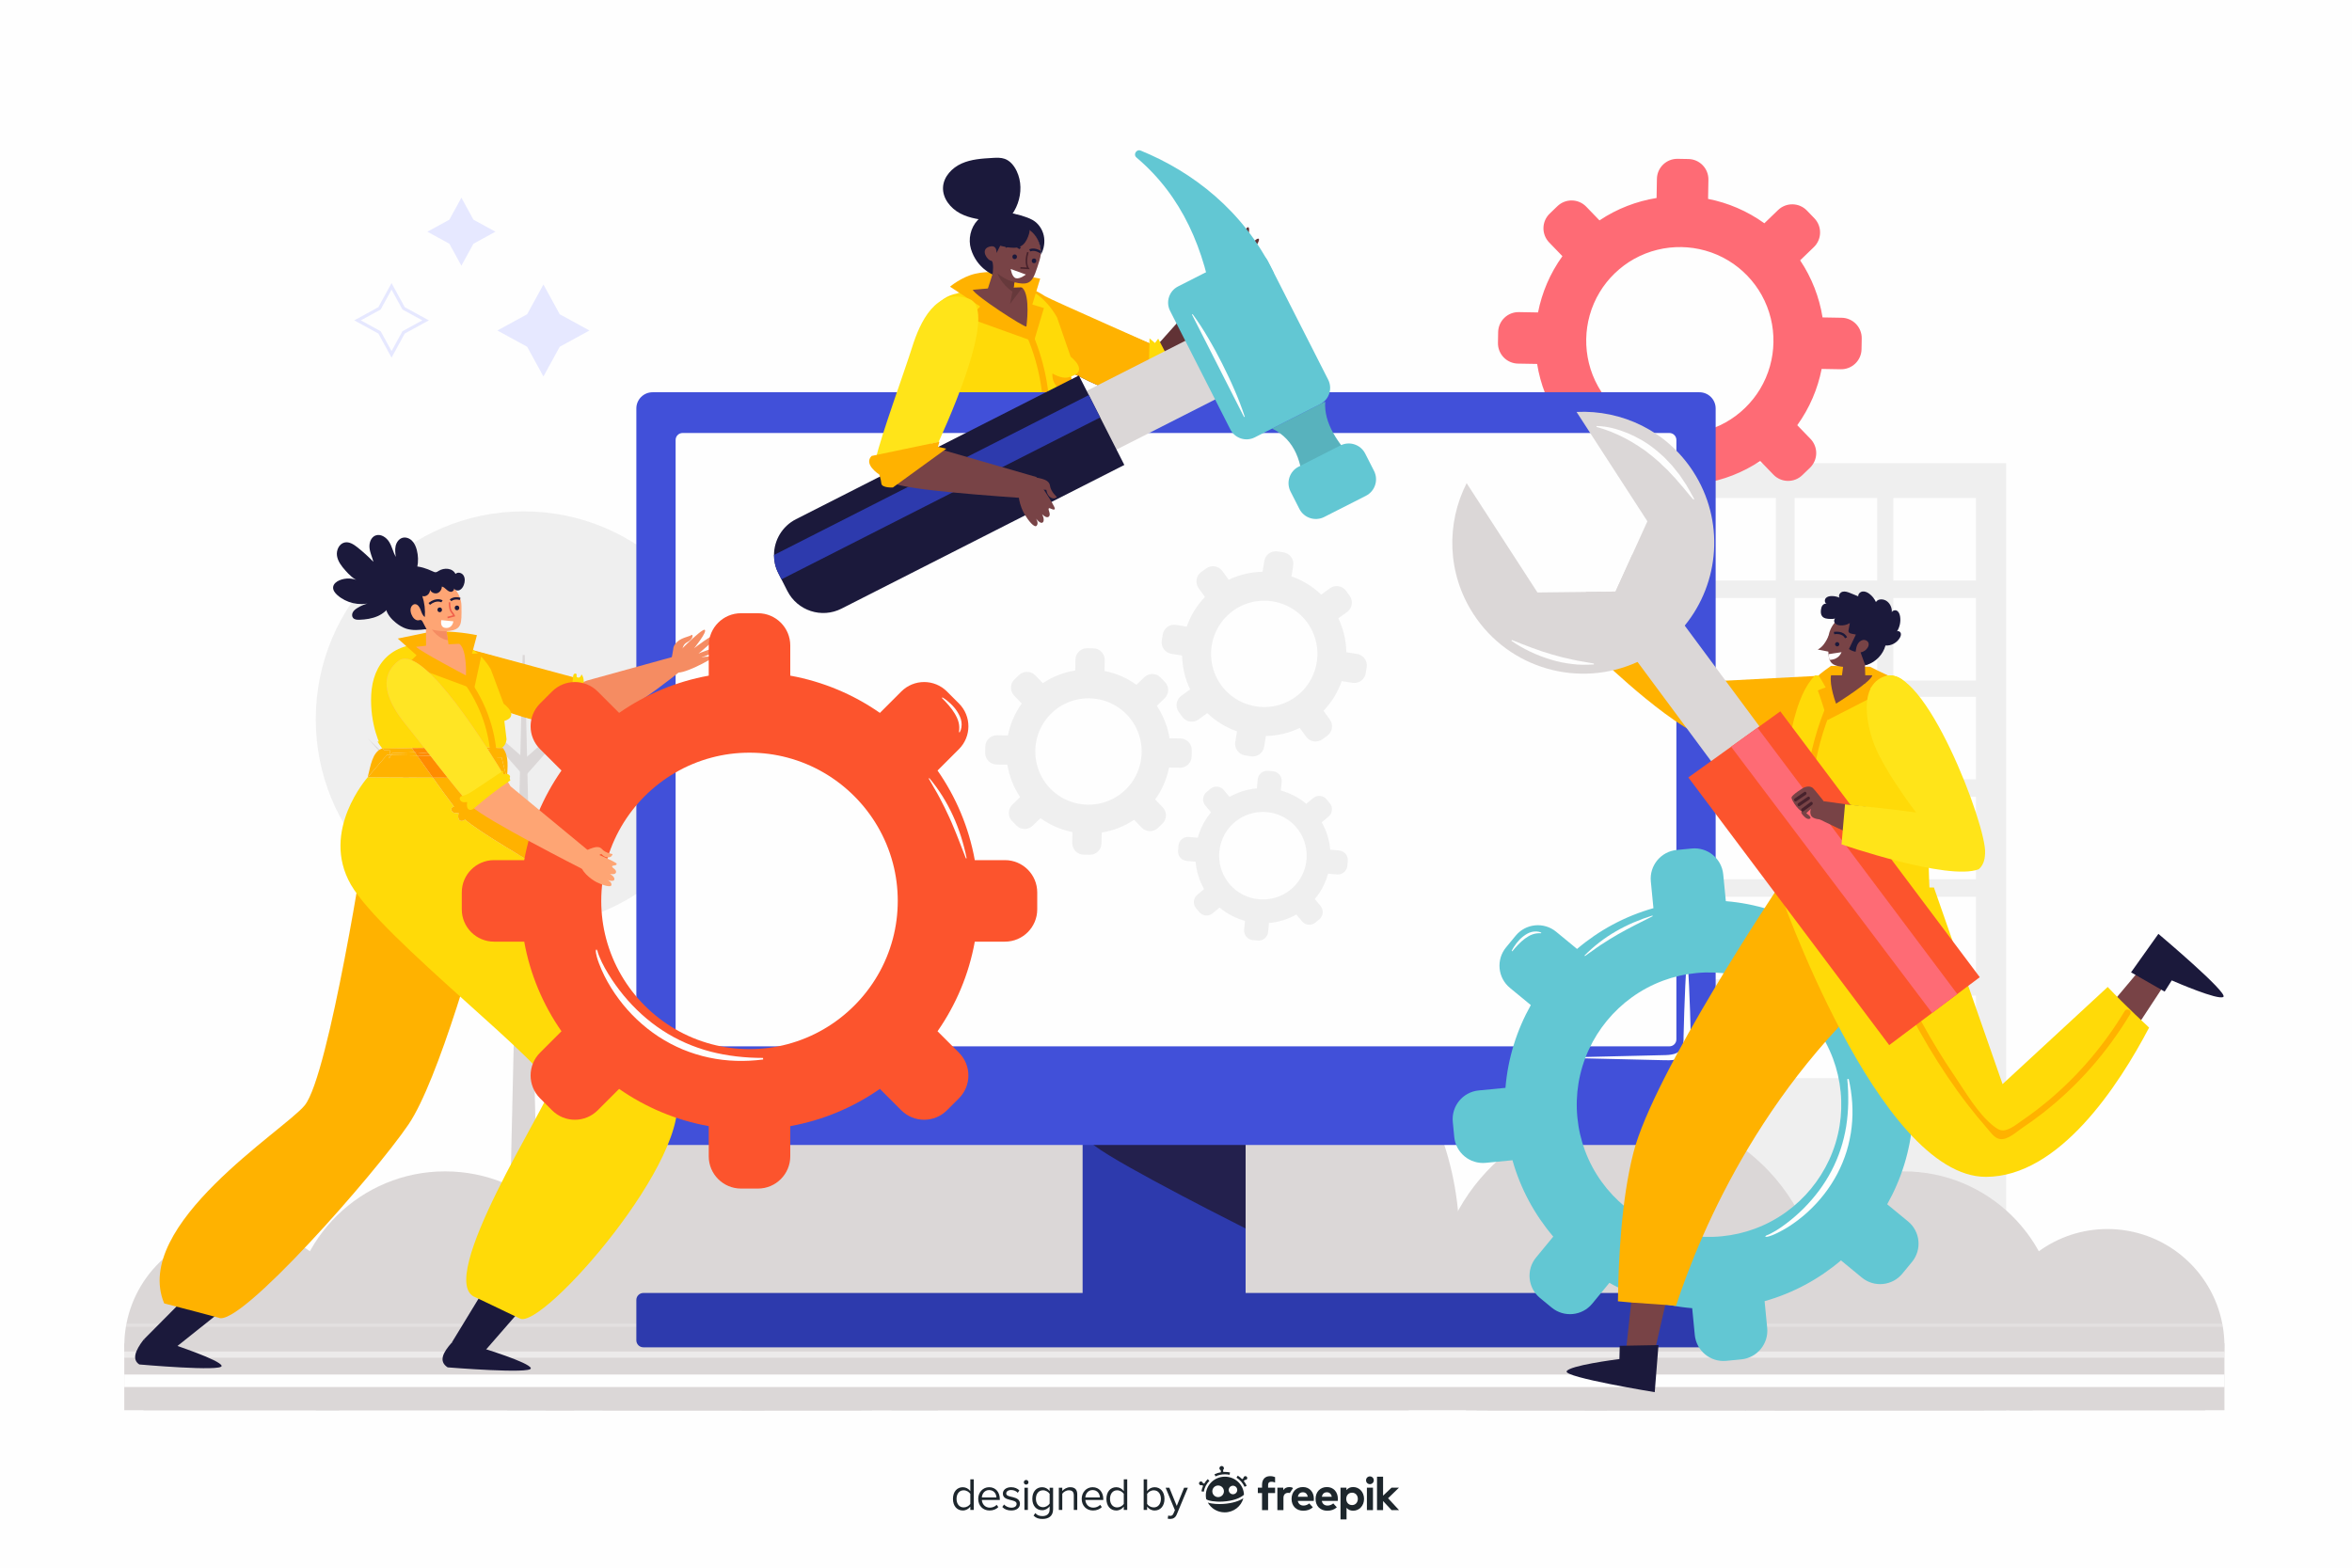 <?xml version="1.0" encoding="utf-8"?>
<!-- Generator: Adobe Illustrator 27.5.0, SVG Export Plug-In . SVG Version: 6.00 Build 0)  -->
<svg version="1.1" xmlns="http://www.w3.org/2000/svg" xmlns:xlink="http://www.w3.org/1999/xlink" x="0px" y="0px"
	 viewBox="0 0 750 500" style="enable-background:new 0 0 750 500;" xml:space="preserve">
<g id="BACKGROUND">
	<g>
		<rect style="fill:#FEFEFE;" width="750" height="500"/>
	</g>
</g>
<g id="OBJECT">
	<g>
		<rect x="532.18" y="147.713" style="fill:#EFEFEF;" width="107.523" height="272.145"/>
		<g>
			<g>
				<rect x="539.966" y="158.836" style="fill:#FEFEFE;" width="26.325" height="26.325"/>
				<rect x="572.266" y="158.836" style="fill:#FEFEFE;" width="26.325" height="26.325"/>
				<rect x="603.753" y="158.836" style="fill:#FEFEFE;" width="26.325" height="26.325"/>
			</g>
			<g>
				<rect x="539.966" y="190.723" style="fill:#FEFEFE;" width="26.325" height="26.325"/>
				<rect x="572.266" y="190.723" style="fill:#FEFEFE;" width="26.325" height="26.325"/>
				<rect x="603.753" y="190.723" style="fill:#FEFEFE;" width="26.325" height="26.325"/>
			</g>
			<g>
				<rect x="539.966" y="222.238" style="fill:#FEFEFE;" width="26.325" height="26.325"/>
				<rect x="572.266" y="222.238" style="fill:#FEFEFE;" width="26.325" height="26.325"/>
				<rect x="603.753" y="222.238" style="fill:#FEFEFE;" width="26.325" height="26.325"/>
			</g>
			<g>
				<rect x="539.966" y="254.124" style="fill:#FEFEFE;" width="26.325" height="26.325"/>
				<rect x="572.266" y="254.124" style="fill:#FEFEFE;" width="26.325" height="26.325"/>
				<rect x="603.753" y="254.124" style="fill:#FEFEFE;" width="26.325" height="26.325"/>
			</g>
			<g>
				<rect x="539.966" y="286.01" style="fill:#FEFEFE;" width="26.325" height="26.325"/>
				<rect x="572.266" y="286.01" style="fill:#FEFEFE;" width="26.325" height="26.325"/>
				<rect x="603.753" y="286.01" style="fill:#FEFEFE;" width="26.325" height="26.325"/>
			</g>
			<g>
				<rect x="539.966" y="317.526" style="fill:#FEFEFE;" width="26.325" height="26.325"/>
				<rect x="572.266" y="317.526" style="fill:#FEFEFE;" width="26.325" height="26.325"/>
				<rect x="603.753" y="317.526" style="fill:#FEFEFE;" width="26.325" height="26.325"/>
			</g>
		</g>
	</g>
	<g>
		<path style="fill:#613235;" d="M394.578,89.228c0,0-10.728,34.272-20.251,38.329c-9.523,4.056-13.977-6.18-6.769-15.842
			l21.954-24.571C389.511,87.144,391.883,88.281,394.578,89.228z"/>
		<path style="fill:#613235;" d="M362.626,127.135c-18.487-4.173-48.456-23.087-43.011-30.98c5.343-7.744,12.654-1.271,12.654-1.271
			l37.416,16.032C387.643,120.791,376.835,131.268,362.626,127.135z"/>
		<path style="fill:#FFB200;" d="M370.805,111.566c-0.366-0.217-0.728-0.433-1.121-0.649c1.193,0.405-34.694-15.37-36.397-16.423
			c-1.703-1.054-8.33-6.082-13.673,1.662c-5.446,7.893,24.524,26.808,43.011,30.98c1.682,0.489,3.314,0.767,4.859,0.872
			C368.666,122.504,370.023,116.996,370.805,111.566z"/>
		<path style="fill:#FFDA08;" d="M341.525,120.061c0.186,1.748,0.361,3.548,0.525,5.368c0.041,0.434,0.083,0.869,0.124,1.303
			c-0.172,1.193-0.611,2.287-1.817,3.115c-0.063,0.04-0.105,0.09-0.158,0.141l-21.929,0.426l-0.001,0.021l0.288,1.379
			c-3.321-0.511-6.657-0.868-10.013-1.194l-7.981,0.164l-1.108,1.935l0.451-2.941c-0.731-0.069-1.462-0.148-2.203-0.217
			c-5.724-5.418-3.745-15.464-3.134-22.632c1.21-6.267,4.094-12.216,10.777-13.36l0.002-0.072l4.834-1.053l0.931-0.081
			c0.233,0.614,0.769,1.081,1.627,1.019c3.597-0.246,8.483,1.757,11.703-0.438c0.398-0.269,0.585-0.76,0.576-1.225l0.496-0.019
			l0.503,0.094l1.696,0.298c0,0,5.46,2.181,9.352,9.146l4.34,12.537C341.404,113.774,347.385,118.341,341.525,120.061z"/>
		<path style="fill:#FFB200;" d="M320.938,87c-0.197,0.014-5.563-0.75-10,0.313s-8,4.125-8,4.125l9.625,6.313L309,101.5
			l20.688,7.438l3.188-10.688l-3.688-1.125l2.5-8.25C331.688,88.875,321.813,86.938,320.938,87z"/>
		<polygon style="fill:#784346;" points="324.555,83.36 323.485,90 322.985,93.12 322.525,95.94 314.505,93.63 319.375,78.45 		"/>
		<g>
			<g>
				<path style="fill:#784346;" d="M313.962,77.455c-1.544,4.836,1.136,10.006,5.972,11.55c5.305,1.688,7.512,1.969,8.93,0.382
					c0.486-0.537,0.883-1.312,1.273-2.315c0.422-1.073,0.835-2.403,1.347-4.04c1.527-4.83-1.136-10.006-5.978-11.538
					C320.67,69.95,315.505,72.619,313.962,77.455z"/>
				<path style="fill:none;stroke:#1B193B;stroke-width:0.75;stroke-miterlimit:10;" d="M325.286,79.237
					c0,0-1.418-1.765-4.669-0.559"/>
				<path style="fill:none;stroke:#1B193B;stroke-width:0.75;stroke-miterlimit:10;" d="M328.369,79.857c0,0,1.488-0.747,3.46,0.583
					"/>
				<path style="fill:none;stroke:#47222C;stroke-width:0.5;stroke-miterlimit:10;" d="M325.386,85.442l2.471,0.145
					c0,0-1.2-1.614-0.092-5.165"/>
			</g>
			<g>
				<g>
					<path style="fill:#1B193B;" d="M329.728,83.939c0.965,0,0.967-1.5,0-1.5C328.763,82.439,328.761,83.939,329.728,83.939
						L329.728,83.939z"/>
				</g>
			</g>
			<g>
				<g>
					<path style="fill:#1B193B;" d="M323.557,82.648c0.965,0,0.967-1.5,0-1.5C322.592,81.148,322.591,82.648,323.557,82.648
						L323.557,82.648z"/>
				</g>
			</g>
		</g>
		<path style="fill:#784346;" d="M327.295,104.16c-0.74,0.26-16.35-9.84-17.11-11.73l5.34-0.47l6.5-0.17l1.07-0.03l2.17-0.05h0.25
			l0.47,0.07l0.03,0.01C328.685,94.33,327.295,104.16,327.295,104.16z"/>
		<g>
			<path style="fill:#1B193B;" d="M322.197,72.003c2.515-0.451,5.148,0.338,6.991,2.096c1.843,1.758,2.861,4.452,2.703,7.151
				c1.052-1.859,1.393-4.136,0.928-6.18c-0.465-2.044-1.732-3.83-3.438-4.848c-0.68-0.406-1.42-0.692-2.162-0.96
				c-2.124-0.769-4.387-1.414-6.644-0.984c-2.258,0.43-4.494,2.22-4.863,4.631"/>
		</g>
		<g>
			<path style="fill:#613235;" d="M394.392,88.047c0.446-0.848,0.998-1.647,1.469-2.501c0.501-0.909,0.879-1.641,1.524-2.279
				c0.029-0.032,0.058-0.063,0.088-0.095c-0.409,0.256-0.657,0.426-0.657,0.426s5.54-6.855,4.539-7.45
				c-1.002-0.595-5.114,5.459-5.114,5.459s2.941-8.675,1.815-9.124c-1.125-0.449-4.189,8.372-4.189,8.372s0.849-7.683-0.377-7.716
				c-1.226-0.033-4.421,15.324-4.386,15.729C389.134,89.226,393.396,88.274,394.392,88.047z"/>
			<path style="fill:#613235;" d="M396.646,83.138c0,0,4.654-3.99,4.835-3.448c0.181,0.541-6.25,12.521-8.769,12.033
				c-2.519-0.488-3.608-2.855-3.608-2.855l3.134-4.113l4.338-1.753"/>
			<path style="fill:#613235;" d="M389.104,88.869c0.119-0.173-1.452-3.711-1.452-3.711s-0.747-0.908-0.169-3.068
				c0.578-2.16,2.697-3.902,2.943-4.713c0.246-0.811,1.522,0.716,0.179,2.957c-1.343,2.241,0.652,4.05,0.652,4.05L389.104,88.869z"
				/>
		</g>
		<path style="fill:#FFB200;" d="M342.049,125.43c-7.265-0.872-6.447-6.302-6.447-6.302c2.271,1.281,4.293,1.741,5.922,0.933
			C341.711,121.81,341.885,123.609,342.049,125.43z"/>
		<path style="fill:#FFDA08;" d="M369.323,108.017c0,0,9.175,17.336,8.821,18.446c-0.354,1.11-2.993,1.342-2.993,1.342
			s-1.309,1.671-3.008,2.322c-1.699,0.651-6.035-1.001-6.035-1.001l0.446-21.216l1.736,1.479L369.323,108.017z"/>
		<path style="fill:#FEFEFE;" d="M322.302,85.799l4.831,1.761c0,0-1.858,1.501-3.172,1.181
			C322.646,88.421,322.302,85.799,322.302,85.799z"/>
		<g>
			<path style="fill:#1B193B;" d="M326.289,69.966c1.062,0.351,1.805,1.411,1.996,2.448c0.191,1.037-0.072,2.051-0.425,2.989
				c-0.489,1.301-1.22,2.59-2.506,3.204c-1.279,0.611-2.88,0.452-4.381,0.193c-1.715-0.296-3.453-0.718-5.007-1.582
				c-1.003-0.558-1.988-1.317-3.096-1.378c1.01-2.394,2.262-4.675,3.734-6.805c0.29-0.419,0.598-0.842,1.044-1.109
				c0.983-0.589,2.348-0.287,3.56,0.033c1.3,0.343,2.6,0.688,3.9,1.034"/>
		</g>
		<path style="fill:#1B193B;" d="M320.494,75.3l-2.729,5.392c0,0,0.284-2.917-2.473-1.953c-2.757,0.964-0.389,4.318,0.709,4.387
			c1.098,0.069,0.52,4.425,0.52,4.425s-5.047-2.012-6.903-8.132s2.973-14.706,13.745-11.215c10.772,3.49-3.962,8.012-3.962,8.012"/>
		<polygon style="fill:#66393B;" points="325.985,91.78 322.065,96.94 323.095,91.76 325.265,91.71 325.515,91.71 		"/>
		<path style="fill:#66393B;" d="M323.485,90l-0.5,3.12c-1.21-0.82-3.68-2.78-4.92-5.87C317.975,87.05,320.305,89.25,323.485,90z"/>
		<g>
			<g>
				<path style="fill:#FFB200;" d="M326.748,105.643c4.354,9.526,6.333,19.635,5.968,30.1c-0.045,1.287,1.955,1.285,2,0
					c0.378-10.828-1.738-21.257-6.241-31.109C327.941,103.464,326.217,104.479,326.748,105.643L326.748,105.643z"/>
			</g>
		</g>
		<g>
			<path style="fill:#1B193B;" d="M316.413,70.47c-3.507-0.365-7.112-0.759-10.231-2.403c-3.119-1.644-5.678-4.858-5.472-8.377
				c0.196-3.359,2.859-6.171,5.93-7.545c3.071-1.374,6.517-1.585,9.876-1.777c1.306-0.074,2.654-0.143,3.884,0.301
				c1.743,0.629,2.987,2.202,3.789,3.872c3.098,6.45-0.035,15.149-6.533,18.143"/>
		</g>
	</g>
	<g>
		<g>
			<path style="fill:#EFEFEF;" d="M233.294,229.397c0,35.272-27.546,64.106-62.301,66.187c-0.184,0.012-0.368,0.023-0.552,0.034
				c-1.15,0.046-2.288,0.081-3.449,0.081c-0.954,0-1.908-0.023-2.851-0.057c-0.196-0.012-0.402-0.012-0.598-0.023
				c-35.007-1.805-62.853-30.765-62.853-66.221c0-36.617,29.685-66.301,66.302-66.301S233.294,192.78,233.294,229.397z"/>
		</g>
		<polygon style="fill:#DBD7D7;" points="167.32,208.891 172.541,436.525 161.443,436.525 166.665,208.891 		"/>
		<polygon style="fill:#DBD7D7;" points="117.269,235.525 169.376,284.919 165.515,284.875 216.554,238.52 216.877,238.852 
			169.332,288.783 167.374,290.839 165.47,288.738 		"/>
		<polygon style="fill:#DBD7D7;" points="145.148,222.591 168.702,243.299 165.857,243.299 188.744,223.074 188.928,223.258 
			168.702,246.145 167.276,247.759 165.857,246.145 		"/>
	</g>
	<path style="fill:#FE6B75;" d="M577.325,139.979l-4.218-4.369c3.93-5.455,6.527-11.591,7.778-17.946l6.094,0.107
		c3.596,0.067,6.565-2.799,6.623-6.396l0.06-3.405c0.067-3.597-2.799-6.565-6.396-6.623l-6.094-0.107
		c-1.028-6.396-3.408-12.618-7.145-18.207l4.369-4.218c2.587-2.498,2.659-6.617,0.161-9.204l-2.37-2.455
		c-2.498-2.587-6.617-2.659-9.204-0.161l-4.369,4.218c-5.455-3.93-11.59-6.527-17.946-7.778l0.107-6.094
		c0.067-3.596-2.799-6.565-6.396-6.623l-3.404-0.06c-3.596-0.067-6.565,2.799-6.623,6.396l-0.107,6.094
		c-6.395,1.028-12.618,3.408-18.207,7.145l-4.218-4.369c-2.498-2.587-6.617-2.659-9.204-0.161l-2.455,2.37
		c-2.587,2.498-2.659,6.617-0.161,9.204l4.218,4.369c-3.93,5.455-6.527,11.59-7.777,17.946l-6.094-0.107
		c-3.596-0.067-6.565,2.799-6.624,6.396l-0.059,3.404c-0.068,3.596,2.799,6.565,6.396,6.623l6.094,0.107
		c1.028,6.395,3.408,12.618,7.145,18.207l-4.369,4.218c-2.587,2.498-2.659,6.617-0.161,9.204l2.37,2.455
		c2.498,2.587,6.617,2.659,9.204,0.161l4.369-4.218c5.455,3.93,11.59,6.527,17.946,7.777l-0.107,6.094
		c-0.067,3.596,2.799,6.565,6.396,6.623l3.404,0.06c3.596,0.067,6.565-2.799,6.624-6.396l0.107-6.094
		c6.396-1.028,12.618-3.408,18.207-7.145l4.218,4.369c2.498,2.587,6.617,2.659,9.204,0.161l2.455-2.37
		C579.75,146.685,579.822,142.566,577.325,139.979z M550.251,134.731c-2.376,1.325-4.895,2.309-7.483,2.934
		c-5.005,1.217-10.264,1.125-15.224-0.266c-2.564-0.716-5.048-1.787-7.376-3.195c-2.152-1.301-4.171-2.902-5.997-4.794
		c-1.827-1.892-3.357-3.965-4.582-6.162c-1.326-2.376-2.309-4.896-2.935-7.483c-1.217-5.005-1.125-10.264,0.266-15.224
		c0.716-2.564,1.787-5.048,3.195-7.376c1.301-2.152,2.902-4.171,4.794-5.998c1.892-1.827,3.965-3.357,6.162-4.582
		c2.376-1.326,4.896-2.309,7.483-2.935c5.005-1.217,10.264-1.125,15.224,0.266c2.564,0.716,5.048,1.787,7.376,3.195
		c2.152,1.301,4.171,2.902,5.997,4.794s3.357,3.965,4.582,6.162c1.326,2.376,2.309,4.896,2.935,7.483
		c1.217,5.005,1.125,10.264-0.266,15.224c-0.716,2.564-1.787,5.048-3.195,7.376c-1.301,2.152-2.902,4.171-4.794,5.997
		C554.521,131.976,552.448,133.506,550.251,134.731z"/>
	<g>
		<g>
			<g>
				<path style="fill:#DBD7D7;" d="M639.71,418.172v31.611H161.737v-42.788H636.59C638.082,410.512,639.146,414.259,639.71,418.172z
					"/>
				<path style="fill:#DBD7D7;" d="M311.318,408.738c0,15.153-4.508,29.263-12.262,41.045H173.999
					c-7.754-11.782-12.262-25.892-12.262-41.045c0-0.584,0.01-1.169,0.021-1.743c0.929-40.503,34.042-73.053,74.764-73.053
					c40.722,0,73.846,32.55,74.775,73.053C311.307,407.569,311.318,408.154,311.318,408.738z"/>
				<path style="fill:#DBD7D7;" d="M465.38,395.673c0,19.977-5.944,38.578-16.166,54.111H284.351
					c-10.222-15.533-16.166-34.134-16.166-54.111c0-0.77,0.014-1.541,0.027-2.298c1.224-53.395,44.879-96.307,98.563-96.307
					c53.684,0,97.352,42.911,98.577,96.307C465.366,394.132,465.38,394.902,465.38,395.673z"/>
				<path style="fill:#DBD7D7;" d="M580.872,415.887c0,12.514-3.723,24.166-10.127,33.896H467.472
					c-6.404-9.73-10.127-21.382-10.127-33.896c0-0.483,0.009-0.965,0.017-1.439c0.767-33.448,28.113-60.329,61.742-60.329
					c33.629,0,60.984,26.881,61.751,60.329C580.864,414.922,580.872,415.404,580.872,415.887z"/>
				<path style="fill:#DBD7D7;" d="M640.18,424.757c0,2.233-0.157,4.415-0.47,6.564c-0.971,6.742-3.413,13.014-7.003,18.462h-76.236
					c-4.727-7.18-7.472-15.779-7.472-25.026c0-0.355,0.01-0.71,0.01-1.054c0.136-5.917,1.398-11.553,3.58-16.708
					c6.929-16.353,23.126-27.833,41.995-27.833c18.879,0,35.076,11.48,42.005,27.833c1.492,3.517,2.557,7.263,3.12,11.177
					c0.261,1.805,0.417,3.653,0.459,5.531C640.18,424.048,640.18,424.403,640.18,424.757z"/>
			</g>
			<g>
				<path style="fill:#DBD7D7;" d="M278.08,434.01v15.77H39.63v-21.34h236.89c0.36,0.84,0.66,1.71,0.92,2.6
					c0.19,0.65,0.35,1.32,0.47,2C277.98,433.36,278.03,433.68,278.08,434.01z"/>
				<path style="fill:#DBD7D7;" d="M114.25,429.31c0,0.58-0.01,1.16-0.05,1.73c-0.02,0.67-0.07,1.34-0.14,2
					c-0.17,1.83-0.49,3.61-0.92,5.35c-0.34,1.37-0.76,2.7-1.24,4c-0.98,2.62-2.24,5.09-3.76,7.39H45.75
					c-1.51-2.3-2.78-4.77-3.76-7.39c-0.49-1.3-0.9-2.63-1.24-4c-0.44-1.74-0.75-3.52-0.93-5.35c-0.07-0.66-0.12-1.33-0.14-2
					c-0.04-0.57-0.05-1.15-0.05-1.73c0-0.29,0.01-0.59,0.02-0.87c0.04-1.8,0.21-3.56,0.5-5.29c0.05-0.33,0.11-0.67,0.18-1
					c3.33-17.19,18.46-30.16,36.61-30.16c8.18,0,15.74,2.63,21.88,7.09c7.51,5.44,12.91,13.62,14.74,23.07
					c0.07,0.33,0.13,0.67,0.18,1c0.29,1.73,0.46,3.49,0.5,5.29C114.25,428.72,114.25,429.02,114.25,429.31z"/>
				<path style="fill:#DBD7D7;" d="M191.11,422.789c0,9.966-2.965,19.245-8.064,26.994h-82.244
					c-5.1-7.749-8.064-17.028-8.064-26.994c0-0.384,0.007-0.769,0.014-1.146c0.611-26.637,22.388-48.044,49.169-48.044
					c26.781,0,48.565,21.407,49.176,48.044C191.104,422.021,191.11,422.405,191.11,422.789z"/>
				<path style="fill:#DBD7D7;" d="M248.725,432.874c0,6.243-1.857,12.055-5.052,16.91h-51.52
					c-3.194-4.854-5.052-10.667-5.052-16.91c0-0.241,0.004-0.481,0.008-0.718c0.383-16.686,14.025-30.096,30.801-30.096
					c16.776,0,30.422,13.41,30.805,30.096C248.721,432.392,248.725,432.633,248.725,432.874z"/>
				<path style="fill:#DBD7D7;" d="M278.311,437.299c0,1.114-0.078,2.202-0.234,3.275c-0.484,3.363-1.702,6.492-3.493,9.21h-38.031
					c-2.358-3.582-3.728-7.872-3.728-12.484c0-0.177,0.005-0.354,0.005-0.526c0.068-2.952,0.698-5.763,1.786-8.335
					c3.457-8.158,11.537-13.885,20.95-13.885c9.418,0,17.498,5.727,20.955,13.885c0.745,1.755,1.276,3.624,1.557,5.576
					c0.13,0.901,0.208,1.822,0.229,2.759C278.311,436.945,278.311,437.122,278.311,437.299z"/>
			</g>
			<g>
				<path style="fill:#DBD7D7;" d="M709.32,428.44v21.34H470.88v-15.77c0.05-0.33,0.1-0.65,0.17-0.97c0.12-0.68,0.28-1.35,0.46-2
					c0.26-0.89,0.57-1.76,0.93-2.6H709.32z"/>
				<path style="fill:#DBD7D7;" d="M709.32,429.31c0,0.58-0.01,1.16-0.05,1.73c-0.02,0.67-0.07,1.34-0.14,2
					c-0.18,1.83-0.49,3.61-0.93,5.35c-0.34,1.37-0.75,2.7-1.24,4c-0.98,2.62-2.24,5.09-3.76,7.39h-62.38
					c-0.39-0.59-0.76-1.19-1.11-1.8c-1.04-1.78-1.92-3.64-2.65-5.59c-0.07-0.18-0.13-0.36-0.19-0.54c-0.41-1.13-0.76-2.28-1.05-3.46
					c-0.44-1.74-0.75-3.52-0.93-5.35c-0.07-0.66-0.12-1.33-0.14-2c-0.04-0.57-0.05-1.15-0.05-1.73c0-0.29,0.01-0.59,0.01-0.87
					c0.04-1.8,0.21-3.56,0.5-5.29c0.05-0.33,0.11-0.67,0.18-1c0.64-3.32,1.73-6.48,3.19-9.42c2.7-5.43,6.68-10.12,11.56-13.65
					c6.14-4.46,13.7-7.09,21.87-7.09c18.16,0,33.29,12.97,36.62,30.16c0.07,0.33,0.13,0.67,0.18,1c0.29,1.73,0.46,3.49,0.5,5.29
					C709.32,428.72,709.32,429.02,709.32,429.31z"/>
				<path style="fill:#DBD7D7;" d="M557.846,422.789c0,9.966,2.965,19.245,8.064,26.994h82.244
					c5.099-7.749,8.065-17.028,8.065-26.994c0-0.384-0.007-0.769-0.014-1.146c-0.611-26.637-22.388-48.044-49.169-48.044
					c-26.781,0-48.565,21.407-49.176,48.044C557.853,422.021,557.846,422.405,557.846,422.789z"/>
				<path style="fill:#DBD7D7;" d="M500.231,432.874c0,6.243,1.857,12.055,5.052,16.91h51.52c3.194-4.854,5.052-10.667,5.052-16.91
					c0-0.241-0.004-0.481-0.008-0.718c-0.383-16.686-14.025-30.096-30.801-30.096c-16.776,0-30.422,13.41-30.805,30.096
					C500.236,432.392,500.231,432.633,500.231,432.874z"/>
				<path style="fill:#DBD7D7;" d="M470.645,437.299c0,1.114,0.078,2.202,0.234,3.275c0.484,3.363,1.702,6.492,3.493,9.21h38.031
					c2.358-3.582,3.728-7.872,3.728-12.484c0-0.177-0.005-0.354-0.005-0.526c-0.068-2.952-0.698-5.763-1.786-8.335
					c-3.457-8.158-11.537-13.885-20.95-13.885c-9.418,0-17.498,5.727-20.955,13.885c-0.745,1.755-1.276,3.624-1.557,5.576
					c-0.13,0.901-0.208,1.822-0.229,2.759C470.645,436.945,470.645,437.122,470.645,437.299z"/>
			</g>
		</g>
		<g>
			<rect x="39.63" y="438.39" style="fill:#FEFEFE;" width="669.69" height="4"/>
		</g>
		<g>
			<rect x="39.63" y="431.04" style="opacity:0.5;fill:#FEFEFE;" width="669.69" height="2"/>
		</g>
		<g>
			<path style="opacity:0.25;fill:#FEFEFE;" d="M708.81,423.15H40.15c0.05-0.33,0.11-0.67,0.18-1h668.3
				C708.7,422.48,708.76,422.82,708.81,423.15z"/>
		</g>
	</g>
	<g>
		<g>
			<rect x="345.222" y="351.994" style="fill:#2D3AAD;" width="51.975" height="62.012"/>
			<path style="fill:#23204D;" d="M397.197,361.436v30.382c-10.387-5.242-49.968-25.393-49.968-28.287L397.197,361.436z"/>
			<path style="fill:#4150D9;" d="M541.913,365.188H208.087c-2.856,0-5.171-2.315-5.171-5.171V130.279
				c0-2.856,2.315-5.171,5.171-5.171h333.826c2.856,0,5.171,2.315,5.171,5.171v229.737
				C547.084,362.873,544.769,365.188,541.913,365.188z"/>
			<path style="fill:#FEFEFE;" d="M534.56,140.32v191.19c0,1.22-1,2.21-2.22,2.21H217.66c-1.22,0-2.22-0.99-2.22-2.21V140.32
				c0-1.22,1-2.22,2.22-2.22h314.68C533.56,138.1,534.56,139.1,534.56,140.32z"/>
			<path style="fill:#2D3AAD;" d="M544.854,412.383H205.146c-1.232,0-2.23,0.999-2.23,2.23v12.867c0,1.232,0.999,2.23,2.23,2.23
				h339.708c1.232,0,2.23-0.999,2.23-2.23v-12.867C547.084,413.382,546.086,412.383,544.854,412.383z"/>
		</g>
		<path style="fill:#FEFEFE;" d="M501.667,337.208l16.267-0.384l8.132-0.192l4.066-0.096c1.384-0.014,2.662-0.071,3.82-0.417
			c0.564-0.187,1.089-0.431,1.501-0.755c0.403-0.333,0.713-0.714,0.922-1.176c0.411-0.943,0.498-2.077,0.47-3.424l0.229-8.147
			c0.175-5.43,0.418-10.859,0.802-16.283c0.005-0.069,0.065-0.121,0.134-0.116c0.063,0.004,0.112,0.055,0.116,0.116
			c0.383,5.423,0.627,10.84,0.802,16.257l0.229,8.124c0.065,1.338,0.067,3.025-0.79,4.515c-0.412,0.743-1.027,1.402-1.739,1.843
			c-0.713,0.444-1.474,0.678-2.213,0.853c-1.484,0.317-2.945,0.235-4.266,0.206l-4.069-0.096l-8.138-0.192l-16.273-0.384
			c-0.069-0.002-0.124-0.059-0.122-0.128C501.546,337.263,501.6,337.21,501.667,337.208z"/>
	</g>
	<g>
		<path style="fill:#62C7D3;" d="M526.415,281.119l0.827,8.533c-9.134,2.579-17.392,7.081-24.356,13.008l-6.643-5.469
			c-3.916-3.233-9.714-2.671-12.938,1.253l-3.055,3.711c-3.233,3.916-2.671,9.715,1.253,12.938l6.643,5.469
			c-4.48,7.972-7.313,16.94-8.09,26.4l-8.533,0.827c-5.052,0.49-8.749,4.98-8.26,10.032l0.465,4.795
			c0.49,5.052,4.979,8.749,10.032,8.26l8.533-0.827c2.579,9.134,7.081,17.392,13.007,24.356l-5.469,6.643
			c-3.233,3.916-2.671,9.715,1.253,12.937l3.711,3.055c3.916,3.233,9.715,2.671,12.938-1.253l5.469-6.642
			c7.972,4.48,16.94,7.313,26.4,8.09l0.827,8.533c0.49,5.052,4.979,8.749,10.032,8.26l4.795-0.465
			c5.053-0.49,8.749-4.98,8.26-10.032l-0.827-8.533c9.134-2.579,17.392-7.081,24.356-13.008l6.643,5.469
			c3.916,3.233,9.715,2.671,12.938-1.253l3.055-3.711c3.233-3.916,2.671-9.715-1.253-12.938l-6.643-5.469
			c4.48-7.972,7.313-16.94,8.09-26.4l8.533-0.827c5.052-0.49,8.749-4.98,8.26-10.032l-0.465-4.795
			c-0.49-5.052-4.979-8.749-10.032-8.26l-8.533,0.827c-2.579-9.134-7.081-17.392-13.008-24.356l5.469-6.642
			c3.233-3.916,2.671-9.715-1.253-12.937l-3.711-3.055c-3.916-3.233-9.715-2.671-12.938,1.253l-5.469,6.643
			c-7.972-4.48-16.94-7.313-26.4-8.09l-0.827-8.533c-0.49-5.052-4.979-8.749-10.032-8.26l-4.795,0.464
			C529.623,271.577,525.926,276.067,526.415,281.119z M551.733,310.694c3.79,0.621,7.439,1.747,10.849,3.327
			c6.601,3.049,12.334,7.769,16.594,13.663c2.206,3.043,4.01,6.408,5.348,10.008c1.236,3.328,2.061,6.87,2.419,10.566
			c0.358,3.696,0.228,7.331-0.346,10.834c-0.621,3.79-1.747,7.439-3.327,10.849c-3.049,6.601-7.769,12.334-13.663,16.594
			c-3.043,2.206-6.407,4.01-10.008,5.348c-3.328,1.236-6.87,2.061-10.566,2.419s-7.331,0.228-10.834-0.346
			c-3.791-0.621-7.439-1.747-10.849-3.327c-6.601-3.049-12.334-7.769-16.594-13.663c-2.206-3.043-4.01-6.408-5.348-10.008
			c-1.236-3.328-2.061-6.871-2.419-10.566c-0.358-3.696-0.228-7.331,0.346-10.834c0.621-3.79,1.747-7.439,3.327-10.849
			c3.049-6.601,7.769-12.334,13.663-16.594c3.043-2.206,6.407-4.01,10.008-5.348c3.328-1.236,6.87-2.061,10.566-2.419
			S548.229,310.119,551.733,310.694z"/>
		<g>
			<path style="fill:#FEFEFE;" d="M505.257,304.773c2.969-3.024,6.362-5.623,10.029-7.743c3.666-2.124,7.596-3.774,11.639-5.024
				l0.066,0.213c-1.906,0.976-3.783,1.924-5.649,2.852c-0.922,0.49-1.857,0.941-2.762,1.449c-0.921,0.477-1.82,0.991-2.718,1.504
				c-1.804,1.017-3.538,2.141-5.288,3.27l-1.297,0.875c-0.425,0.303-0.839,0.62-1.274,0.916l-1.294,0.91
				c-0.415,0.324-0.849,0.632-1.294,0.933L505.257,304.773z"/>
			<path style="fill:#FEFEFE;" d="M482.039,303.294c0.424-0.9,0.963-1.734,1.574-2.52c0.614-0.782,1.311-1.513,2.115-2.131
				c0.802-0.608,1.687-1.178,2.713-1.415c1.01-0.251,2.108-0.206,3.035,0.209l-0.06,0.215c-0.974-0.059-1.876,0.055-2.735,0.363
				c-0.862,0.295-1.654,0.795-2.41,1.34c-0.753,0.556-1.458,1.198-2.121,1.888c-0.666,0.686-1.313,1.409-1.92,2.165L482.039,303.294
				z"/>
		</g>
		<path style="fill:#FEFEFE;" d="M563.255,394.076c-0.005-0.029-0.034-0.058-0.063-0.063c-0.005-0.004,0.011-0.007,0.011-0.007
			s0.042-0.006,0.068-0.01c0.053-0.005,0.132-0.034,0.196-0.049c0.14-0.046,0.281-0.1,0.423-0.159
			c0.283-0.123,0.563-0.258,0.84-0.404c0.557-0.284,1.104-0.594,1.64-0.923c1.073-0.656,2.109-1.376,3.111-2.136
			c2.017-1.503,3.909-3.165,5.685-4.931c3.531-3.552,6.573-7.576,8.867-11.996c2.313-4.409,3.871-9.199,4.675-14.134
			c0.783-4.942,0.842-10.017,0.358-15.082l0.44-0.072c1.14,4.995,1.543,10.223,0.942,15.392c-0.285,2.584-0.83,5.143-1.58,7.64
			c-0.774,2.491-1.769,4.916-2.978,7.229c-2.434,4.619-5.694,8.784-9.539,12.268c-1.917,1.749-3.985,3.325-6.171,4.708
			c-1.1,0.681-2.229,1.315-3.392,1.883c-0.582,0.283-1.171,0.552-1.78,0.785c-0.305,0.114-0.616,0.218-0.933,0.31
			c-0.16,0.044-0.323,0.084-0.492,0.116c-0.093,0.01-0.168,0.03-0.275,0.03c-0.053,0-0.091,0.008-0.17-0.008
			c-0.037-0.008-0.065-0.01-0.106-0.025c-0.061-0.028-0.123-0.08-0.16-0.132L563.255,394.076z"/>
	</g>
	<g>
		<g>
			<path style="fill:#FFDA08;" d="M122.013,238.726c-0.638-0.351-4.138-7.726-3.638-17.226s6.25-17.5,20.5-16s19.25,32,19.25,32"/>
			<g>
				<polyline style="fill:#1B193B;" points="144.042,428.235 156.584,407.656 169.753,413.475 153.216,432.463 				"/>
				<polygon style="fill:#1B193B;" points="45.747,427.318 57.053,415.925 74.509,415.006 54.909,430.625 				"/>
				<path style="fill:#F58C62;" d="M217.87,213.296c0,0-24.258,20.244-33.235,18.71c-8.977-1.535-7.397-11.228,2.537-14.943
					l27.942-7.721C215.115,209.341,216.328,211.312,217.87,213.296z"/>
				<path style="fill:#FFB200;" d="M157.418,276.597c-5.422-3.014-11.395-6.295-15.454-11.084c-0.27-0.319-0.512-0.655-0.738-0.997
					l-24.453,1.652c0,0-11.804,76.718-19.6,86.363c-6.34,7.843-55.245,38.169-44.821,63.176c5.279,1.328,17.316,4.555,17.316,4.555
					c6.566,3.458,49.793-45.719,60.58-61.607c9.507-14.001,22.13-58.577,28.236-81.555
					C158.129,276.957,157.773,276.795,157.418,276.597z"/>
				<g>
					<path style="fill:#1B193B;" d="M144.042,428.235l9.5,1.647c0,0,15.355,4.675,15.728,6.499
						c0.393,1.92-26.525-0.273-26.525-0.273C139.736,434.151,141.324,431.303,144.042,428.235z"/>
				</g>
				<path style="fill:#F58C62;" d="M180.29,231.347c-16.337-1.425-44.367-14.108-40.716-21.476
					c3.582-7.229,10.656-2.548,10.656-2.548l34.03,9.361C200.871,223.038,192.964,233.232,180.29,231.347z"/>
				<path style="fill:#FFB200;" d="M185.818,216.945c-0.346-0.143-0.688-0.287-1.057-0.427l-34.577-9.331
					c0,0-7.17-4.733-10.864,2.674c-3.766,7.55,24.681,20.314,41.301,21.659c1.526,0.218,2.982,0.258,4.34,0.158
					C185.309,226.738,185.809,221.772,185.818,216.945z"/>
				<g>
					<path style="fill:#FFDA08;" d="M129.987,236.73c-0.037-0.052-0.072-0.1-0.108-0.151c-3.683,0.013-7.066-0.047-9.489-0.109
						c0.429,0.819,0.967,1.573,1.623,2.256c0.882-0.014,4.55-0.072,9.311-0.135C130.856,237.934,130.407,237.309,129.987,236.73z"/>
					<path style="fill:#FFDA08;" d="M149.478,235.255c-0.133,0.029-0.279,0.056-0.417,0.083c0.648,1.034,1.283,2.061,1.897,3.076
						c4.516-0.01,8.034,0.022,9.09,0.129c1.002-0.75,1.355-1.706,1.479-2.741c-0.223-1.986-0.456-3.96-0.705-5.857
						c5.121-1.629-0.233-5.525-0.233-5.525l-4.079-10.939c-3.565-6.039-8.416-7.852-8.416-7.852l-1.494-0.22l-0.441-0.074
						l-0.443,0.022c0.023,0.407-0.131,0.843-0.48,1.094c-2.781,1.998-7.121,0.334-10.279,0.629c-0.753,0.07-1.238-0.329-1.456-0.871
						l-0.535,0.061c0.019,0.022,0.024,0.047,0.045,0.069C140.428,213.956,146.167,224.499,149.478,235.255z"/>
					<path style="fill:#FFDA08;" d="M157.697,250.13c0.16-0.09,0.32-0.19,0.48-0.29c0.04,0.28-0.04,0.56-0.21,0.78
						c0.05,0.09,0.1,0.18,0.15,0.27c0.43,0.08,0.91,0,1.35,0.09c0.56,0.11,1.06,0.85,0.61,1.21l0.2,0.85
						c-0.26,0.16-0.5,0.32-0.75,0.48c0.46,0.88,0.72,1.38,0.72,1.38l4.48,4.06c-0.5-0.8-0.77-1.23-0.77-1.23l-2.383-9.61
						l-5.001-0.023C156.975,248.818,157.352,249.501,157.697,250.13z"/>
					<path style="fill:#FFDA08;" d="M215.377,348.25c-4.18-12.42-23.97-45.85-37.74-68.42c-8.07-4.66-25.03-14.6-29.34-18.42
						c-0.44,0.31-0.93,0.55-1.43,0.39c-0.9-0.3-0.85-1.59-0.63-2.51c-0.57,0.05-1.19,0.1-1.7-0.16c-0.52-0.27-0.84-0.98-0.5-1.45
						c0.17-0.24,0.46-0.34,0.75-0.41c-1.949-2.54-4.35-5.866-6.771-9.258l-20.766-0.095l-0.003,0.003c0,0-15.18,17.03-5.38,34.18
						c9.8,17.15,64.05,58.42,63.7,64.92c-0.22,4.22-37.54,61.93-23.89,66.77l5.39,2.57l4.46,2.14l4.24,2.02
						C172.847,424.41,222.087,368.17,215.377,348.25z"/>
					<path style="fill:#FFB200;" d="M132.035,239.917l-7.019,0.306l-0.299,0.555l8.291,0.181c-0.247-0.347-0.488-0.687-0.726-1.022
						C132.199,239.931,132.117,239.924,132.035,239.917z"/>
					<path style="fill:#FFB200;" d="M124.235,240.768l0.18-1.414c-0.646-0.045-1.292-0.1-1.938-0.149
						c-0.168-0.152-0.31-0.319-0.464-0.48c-0.132,0.002-0.225,0.004-0.225,0.004c-3.072,1.172-3.588,5.447-4.543,9.188h0.005
						l6.157-7.167L124.235,240.768z"/>
					<path style="fill:#FFB200;" d="M159.863,238.704l-8.506,0.368c0.472,0.786,0.935,1.565,1.381,2.328l7.21,0.16l1.627,6.56
						l0.114,0.001c0.122-3.364,0.689-6.886-1.295-9.503c0-0.028-0.133-0.052-0.346-0.074c-0.018,0.013-0.031,0.027-0.049,0.04
						C159.947,238.621,159.907,238.664,159.863,238.704z"/>
					<path style="fill:#FFB200;" d="M124.415,239.354l-0.18,1.414l0.481,0.01l0.299-0.555l7.019-0.306
						c0.083,0.006,0.165,0.014,0.247,0.02c-0.328-0.463-0.647-0.911-0.958-1.347c-4.761,0.063-8.429,0.12-9.311,0.135
						c0.154,0.16,0.296,0.328,0.464,0.48C123.123,239.254,123.769,239.309,124.415,239.354z"/>
					<path style="fill:#FFB200;" d="M150.958,238.415c0.133,0.219,0.268,0.44,0.399,0.658l8.506-0.368
						c0.044-0.041,0.085-0.083,0.136-0.12c0.018-0.013,0.032-0.027,0.049-0.04C158.992,238.436,155.474,238.405,150.958,238.415z"/>
					<path style="fill:#FFB200;" d="M152.737,241.4c1.442,2.445,2.738,4.727,3.836,6.697l5.001,0.023l-1.627-6.56L152.737,241.4z"/>
					<path style="fill:#FFB200;" d="M136.447,245.81c-1.18-1.67-2.35-3.31-3.44-4.85l-8.291-0.181l-0.632,1.172l0.151-1.183
						l-0.828-0.018l-6.157,7.167l20.766,0.095C137.493,247.278,136.968,246.543,136.447,245.81z"/>
					<polygon style="fill:#FFB200;" points="124.085,241.951 124.716,240.779 124.235,240.768 					"/>
					<g>
						<path style="fill:#FFDA08;" d="M149.061,235.339c-4.699,0.949-12.437,1.217-19.182,1.24c0.037,0.051,0.071,0.099,0.108,0.151
							c0.42,0.579,0.868,1.204,1.337,1.861c5.988-0.079,13.665-0.164,19.634-0.177C150.344,237.4,149.709,236.373,149.061,235.339z"
							/>
					</g>
					<g>
						<path style="fill:#FFDA08;" d="M146.377,231.15c-0.01-0.01-0.01-0.02-0.02-0.04c-0.37-0.55-0.74-1.1-1.11-1.65
							c-0.04-0.06-0.08-0.12-0.12-0.18c-0.36-0.54-0.73-1.07-1.1-1.6c-0.02-0.03-0.04-0.06-0.06-0.09c-0.35-0.51-0.7-1.01-1.06-1.5
							c-0.04-0.06-0.08-0.12-0.13-0.18c-0.35-0.48-0.69-0.96-1.04-1.43c-0.07-0.1-0.15-0.19-0.22-0.29
							c-0.34-0.46-0.69-0.91-1.03-1.36c-0.06-0.07-0.11-0.14-0.17-0.21c-0.33-0.42-0.65-0.84-0.98-1.24
							c-0.04-0.05-0.09-0.11-0.13-0.16c-0.34-0.42-0.68-0.83-1.02-1.23c-0.08-0.08-0.15-0.17-0.23-0.26
							c-0.33-0.39-0.66-0.76-0.99-1.13c-0.07-0.07-0.13-0.14-0.2-0.21c-0.33-0.35-0.66-0.7-0.98-1.03
							c-0.02-0.02-0.04-0.05-0.06-0.07c-0.34-0.34-0.67-0.66-1-0.97c-0.06-0.06-0.13-0.12-0.19-0.18c-0.32-0.29-0.64-0.57-0.95-0.83
							l-0.18-0.15c-0.32-0.26-0.64-0.51-0.96-0.74c-0.01-0.01-0.03-0.02-0.05-0.03c-0.3-0.22-0.6-0.41-0.9-0.59
							c-0.05-0.03-0.1-0.06-0.14-0.09c-0.3-0.17-0.59-0.32-0.87-0.45c-0.06-0.02-0.11-0.05-0.16-0.07c-0.29-0.12-0.57-0.23-0.85-0.3
							c-0.02-0.01-0.05-0.01-0.07-0.02c-0.27-0.07-0.53-0.11-0.79-0.13c-0.03-0.01-0.06-0.01-0.09-0.01
							c-0.26-0.02-0.51-0.01-0.75,0.03c-0.04,0.01-0.09,0.01-0.13,0.02c-0.24,0.05-0.48,0.12-0.7,0.22c-0.01,0-0.02,0.01-0.03,0.01
							c-0.13,0.05-0.24,0.11-0.35,0.18c-0.77,0.52-1.41,1.07-1.95,1.65c-0.06,0.06-0.11,0.13-0.17,0.19
							c-0.07,0.08-0.14,0.15-0.2,0.22c-0.03,0.04-0.05,0.07-0.08,0.11c-0.08,0.1-0.16,0.2-0.23,0.3c-0.07,0.09-0.14,0.19-0.21,0.29
							c-0.07,0.1-0.13,0.19-0.19,0.29c-0.07,0.11-0.13,0.21-0.19,0.31c-0.05,0.1-0.11,0.2-0.16,0.29c-0.06,0.12-0.11,0.23-0.16,0.35
							c-0.04,0.09-0.09,0.18-0.12,0.27c-0.07,0.14-0.12,0.29-0.17,0.44c-0.02,0.06-0.05,0.12-0.07,0.18
							c-0.06,0.21-0.12,0.42-0.17,0.64c-0.02,0.05-0.02,0.11-0.04,0.16c-0.03,0.16-0.07,0.33-0.09,0.49
							c-0.01,0.07-0.02,0.14-0.03,0.22c-0.02,0.15-0.04,0.3-0.05,0.45c-0.01,0.07-0.01,0.15-0.01,0.22
							c-0.01,0.15-0.02,0.31-0.02,0.46v0.21c0,0.16,0,0.33,0.01,0.49c0.01,0.06,0.01,0.12,0.01,0.19c0.02,0.18,0.03,0.35,0.05,0.53
							c0.01,0.05,0.01,0.1,0.02,0.14c0.03,0.22,0.06,0.43,0.1,0.65v0.03c0.18,0.95,0.46,1.9,0.81,2.84c0,0.01,0.01,0.02,0.01,0.04
							c0.09,0.22,0.17,0.44,0.26,0.66c0.01,0.01,0.02,0.03,0.02,0.04c0.1,0.22,0.19,0.44,0.29,0.66c0.01,0.01,0.01,0.02,0.02,0.03
							c0.52,1.16,1.14,2.28,1.8,3.34c0.01,0.03,0.02,0.05,0.04,0.07c0.11,0.18,0.22,0.35,0.33,0.53c0.04,0.05,0.07,0.11,0.11,0.17
							c0.09,0.13,0.17,0.27,0.26,0.4c0.06,0.08,0.11,0.16,0.17,0.24c0.06,0.1,0.12,0.19,0.19,0.28c0.07,0.12,0.15,0.23,0.23,0.34
							c0.03,0.04,0.06,0.09,0.09,0.14c0.35,0.48,0.69,0.96,1.02,1.4c0.503,0.664,1.107,1.494,1.782,2.439
							c6.745-0.023,14.483-0.291,19.182-1.24C148.186,233.944,147.293,232.541,146.377,231.15z"/>
					</g>
					<g>
						<path style="fill:#FFB200;" d="M159.527,253.52c0.25-0.16,0.49-0.32,0.75-0.48l-0.2-0.85c0.45-0.36-0.05-1.1-0.61-1.21
							c-0.44-0.09-0.92-0.01-1.35-0.09c-0.05-0.09-0.1-0.18-0.15-0.27c0.17-0.22,0.25-0.5,0.21-0.78c-0.16,0.1-0.32,0.2-0.48,0.29
							c-0.346-0.629-0.723-1.312-1.124-2.033l-18.557-0.085c2.421,3.392,4.822,6.717,6.771,9.258c-0.29,0.07-0.58,0.17-0.75,0.41
							c-0.34,0.47-0.02,1.18,0.5,1.45c0.51,0.26,1.13,0.21,1.7,0.16c-0.22,0.92-0.27,2.21,0.63,2.51c0.5,0.16,0.99-0.08,1.43-0.39
							c4.31,3.82,21.27,13.76,29.34,18.42c-6.12-10.03-11.05-17.92-12.9-20.86l-0.01-0.01l-4.48-4.06
							C160.247,254.9,159.987,254.4,159.527,253.52z"/>
					</g>
					<g>
						<path style="fill:#FF8C00;" d="M151.357,239.072l-10.771,0.465v0.012l0.282,1.213c-2.858-0.369-5.716-0.609-8.585-0.825
							c0.238,0.335,0.479,0.675,0.726,1.022l19.73,0.44C152.292,240.637,151.829,239.858,151.357,239.072z"/>
					</g>
					<g>
						<path style="fill:#FF8C00;" d="M140.585,239.55v-0.012l10.771-0.465c-0.131-0.218-0.266-0.438-0.399-0.658
							c-5.969,0.013-13.646,0.098-19.634,0.177c0.31,0.435,0.629,0.884,0.958,1.347c2.869,0.216,5.728,0.456,8.585,0.825
							L140.585,239.55z"/>
					</g>
					<g>
						<path style="fill:#FF8C00;" d="M152.737,241.4l-19.73-0.44c1.09,1.54,2.26,3.18,3.44,4.85
							c0.521,0.733,1.045,1.468,1.569,2.202l18.557,0.085C155.475,246.127,154.18,243.845,152.737,241.4z"/>
					</g>
				</g>
				<path style="fill:#FFB200;" d="M136.917,201.583c-0.249,0.026-10.083,2.083-10.083,2.083l6,5.333l-3,2.917l21.333,7.917
					l2.5-11.5L150.5,208.5l1.583-5.917C152.083,202.583,144.167,200.833,136.917,201.583z"/>
				<path style="fill:#FEA574;" d="M132.687,206.298c1.272,1.429,15.893,9.136,15.893,9.136s0.413-7.853-1.984-10.025l-0.439-0.068
					l-8.778,0.428L132.687,206.298z"/>
				<polygon style="fill:#FEA574;" points="143.197,206.52 135.867,206.78 135.777,192.76 141.447,195.45 142.377,201.31 
					142.827,204.18 				"/>
				<g>
					<g>
						<path style="fill:#FEA574;" d="M129.984,193.412c0.036,4.466,4.691,8.053,9.155,8.018c4.894-0.043,6.815-0.414,7.565-2.129
							c0.258-0.582,0.378-1.339,0.429-2.284c0.059-1.013,0.039-2.238,0.018-3.747c-0.048-4.456-3.691-8.054-8.156-8.007
							C134.532,185.299,129.948,188.945,129.984,193.412z"/>
						<path style="fill:none;stroke:#1B193B;stroke-width:0.75;stroke-miterlimit:10;" d="M140.933,191.796
							c0,0-1.669-1.086-4.054,0.813"/>
						<path style="fill:none;stroke:#1B193B;stroke-width:0.75;stroke-miterlimit:10;" d="M143.678,191.469
							c0,0,1.038-1.032,3.05-0.462"/>
						<path style="fill:none;stroke:#F05E4A;stroke-width:0.5;stroke-miterlimit:10;" d="M142.717,196.956l2.104-0.557
							c-0.542-1.248-1.445-1.021-1.492-4.293"/>
					</g>
					<g>
						<g>
							<path style="fill:#1B193B;" d="M145.727,194.632c0.965,0,0.967-1.5,0-1.5C144.762,193.132,144.76,194.632,145.727,194.632
								L145.727,194.632z"/>
						</g>
					</g>
					<g>
						<g>
							<path style="fill:#1B193B;" d="M140.218,195.244c0.965,0,0.967-1.5,0-1.5C139.253,193.744,139.251,195.244,140.218,195.244
								L140.218,195.244z"/>
						</g>
					</g>
				</g>
				<g>
					<path style="fill:#1B193B;" d="M45.747,427.318l8.544,1.15c1.235,0.492,16.023,5.33,16.383,7.156
						c0.379,1.923-26.251-0.442-26.251-0.442C42.032,433.625,43.119,430.761,45.747,427.318z"/>
				</g>
				<g>
					<path style="fill:#F58C62;" d="M218.295,212.334c0.733-0.415,1.523-0.743,2.278-1.151c0.803-0.434,1.431-0.795,2.213-0.96
						c0.036-0.01,0.073-0.019,0.11-0.028c-0.424-0.006-0.689,0.002-0.689,0.002s7.363-2.432,6.906-3.35
						c-0.457-0.918-6.383,1.603-6.383,1.603s6.307-5.017,5.688-5.885c-0.619-0.868-7.086,4.198-7.086,4.198s4.287-5.279,3.396-5.888
						c-0.891-0.608-10.568,9.231-10.736,9.547C213.844,210.702,217.45,212.028,218.295,212.334z"/>
					<path style="fill:#F58C62;" d="M222.301,209.776c0,0,5.343-0.735,5.219-0.249c-0.124,0.486-10.587,6.287-12.218,4.726
						c-1.631-1.561-1.31-3.83-1.31-3.83l4.277-1.55l4.044,0.769"/>
					<path style="fill:#F58C62;" d="M213.992,210.423c0.17-0.071,0.694-3.437,0.694-3.437s-0.12-1.027,1.336-2.35
						c1.456-1.322,3.853-1.602,4.421-2.085c0.568-0.483,0.785,1.255-1.276,2.273c-2.061,1.018-1.446,3.307-1.446,3.307
						L213.992,210.423z"/>
				</g>
				<g>
					<path style="fill:#FFDA08;" d="M181.066,233.201c0.553-5.762,1.105-11.525,1.658-17.287c0.032-0.331,0.076-0.69,0.309-0.927
						c0.233-0.237,0.723-0.227,0.827,0.089c0.067,0.203-0.051,0.424-0.019,0.636c0.059,0.389,0.607,0.522,0.946,0.323
						c0.339-0.199,0.51-0.587,0.659-0.951c0.928,1.194,0.738,2.878,0.533,4.376c-0.655,4.771-1.01,9.583-1.062,14.399
						c-0.544-0.164-0.976-0.654-1.07-1.215c-0.243,0.616-1.08,0.906-1.653,0.574"/>
				</g>
				<path style="fill:#F58C62;" d="M142.827,204.18c-1.29-0.15-3.16-0.89-5.13-3.4c0,0,2.48,0.67,4.68,0.53L142.827,204.18z"/>
				<path style="fill:#FEFEFE;" d="M140.734,197.785l3.833,0.375c0,0-0.208,2.208-2.333,2.125S140.734,197.785,140.734,197.785z"/>
			</g>
			<g>
				<path style="fill:#1B193B;" d="M136.029,200.701c-0.406-0.771-0.812-1.543-1.217-2.314c-0.131-0.25-0.284-0.52-0.538-0.613
					c-0.254-0.093-0.528,0.019-0.795,0.056c-1.046,0.145-1.918-0.889-2.301-1.936c-0.227-0.619-0.357-1.307-0.195-1.948
					c0.162-0.641,0.676-1.213,1.298-1.249c0.876-0.051,1.504,0.883,1.831,1.751c0.327,0.868,0.598,1.87,1.36,2.334
					c0.172-2.254-0.103-4.546-0.802-6.681c1.14,0.415,2.51-0.691,2.444-1.974c0.419,0.843,1.412,1.307,2.278,1.066
					c0.865-0.241,1.518-1.164,1.498-2.118c0.545,0.104,0.985,0.516,1.408,0.897s0.9,0.763,1.453,0.785
					c0.553,0.023,1.149-0.502,1.018-1.076c0.342,0.636,1.193,0.803,1.821,0.505c0.628-0.298,1.053-0.947,1.313-1.626
					c0.374-0.974,0.45-2.156-0.099-3.03c-0.549-0.875-1.852-1.207-2.556-0.469c-0.936-1.929-3.62-2.082-5.375-0.98
					c-0.283,0.177-0.566,0.384-0.892,0.42c-0.345,0.038-0.679-0.121-0.997-0.27c-1.932-0.91-3.99-1.611-6.101-1.635
					c-2.111-0.025-4.292,0.691-5.784,2.285c-1.492,1.594-2.153,4.137-1.321,6.207c-1.608,0.898-2.219,3.17-1.749,5.04
					c0.47,1.87,1.791,3.368,3.245,4.526c0.98,0.781,2.052,1.451,3.221,1.837c2.033,0.67,4.22,0.441,6.334,0.183"/>
			</g>
			<g>
				<path style="fill:#1B193B;" d="M124.662,192.515c-0.797,1.814-2.411,3.186-4.222,3.99s-3.813,1.087-5.792,1.163
					c-0.745,0.029-1.599-0.019-2.069-0.597c-0.401-0.493-0.366-1.238-0.064-1.797c0.302-0.559,0.824-0.965,1.358-1.31
					c1.308-0.846,2.787-1.427,4.321-1.699c-3.648,1.014-7.783,0.055-10.613-2.46c-0.757-0.673-1.469-1.583-1.346-2.589
					c0.125-1.017,1.063-1.737,2.007-2.135c2.023-0.854,4.429-0.744,6.367,0.289c-1.819-0.589-3.232-2.011-4.496-3.445
					c-1.199-1.359-2.376-2.867-2.651-4.659c-0.275-1.791,0.7-3.896,2.477-4.254c1.465-0.295,2.876,0.631,4.047,1.56
					c1.797,1.425,3.498,2.97,5.089,4.622c-0.395-1.498-1.093-2.927-1.246-4.47c-0.153-1.542,0.431-3.323,1.864-3.914
					c1.626-0.669,3.478,0.525,4.401,2.021c0.923,1.496,1.274,3.28,2.117,4.823c-0.155-1.165-0.31-2.358-0.055-3.506
					c0.255-1.147,1.008-2.257,2.131-2.602c1.066-0.327,2.262,0.11,3.062,0.887c0.799,0.777,1.255,1.844,1.544,2.922
					c0.972,3.63,0.161,7.693-2.13,10.671"/>
			</g>
			<g>
				<g>
					<path style="fill:#FFB200;" d="M148.477,218.5c5.622,8.217,8.362,17.539,8.056,27.493c-0.04,1.287,1.961,1.286,2,0
						c0.316-10.27-2.525-20.02-8.329-28.503C149.481,216.435,147.747,217.434,148.477,218.5L148.477,218.5z"/>
				</g>
			</g>
		</g>
		<g>
			<path style="fill:#FC542D;" d="M320.45,274.333h-9.61c-1.89-10.47-6.02-20.17-11.88-28.58l6.82-6.82
				c4.03-4.02,4.03-10.55,0-14.57l-3.81-3.81c-4.02-4.03-10.55-4.03-14.57,0l-6.82,6.82c-8.41-5.86-18.11-9.99-28.58-11.88v-9.61
				c0-5.69-4.61-10.3-10.3-10.3h-5.4c-5.69,0-10.3,4.61-10.3,10.3v9.61c-10.47,1.89-20.17,6.02-28.58,11.88l-6.82-6.82
				c-4.02-4.03-10.55-4.03-14.57,0l-3.81,3.81c-4.03,4.02-4.03,10.55,0,14.57l6.82,6.82c-5.86,8.41-9.99,18.11-11.88,28.58h-9.61
				c-5.69,0-10.3,4.61-10.3,10.3v5.4c0,5.69,4.61,10.3,10.3,10.3h9.61c1.89,10.47,6.02,20.17,11.88,28.58l-6.82,6.82
				c-4.03,4.02-4.03,10.55,0,14.57l3.81,3.81c4.02,4.03,10.55,4.03,14.57,0l6.82-6.82c8.41,5.86,18.11,9.99,28.58,11.88v9.61
				c0,5.69,4.61,10.3,10.3,10.3h5.4c5.69,0,10.3-4.61,10.3-10.3v-9.61c10.47-1.89,20.17-6.02,28.58-11.88l6.82,6.82
				c4.02,4.03,10.55,4.03,14.57,0l3.81-3.81c4.03-4.02,4.03-10.55,0-14.57l-6.82-6.82c5.86-8.41,9.99-18.11,11.88-28.58h9.61
				c5.69,0,10.3-4.61,10.3-10.3v-5.4C330.75,278.943,326.14,274.333,320.45,274.333z M284.717,299.384
				c-1.103,4.162-2.753,8.111-4.885,11.744c-4.116,7.035-10.002,12.922-17.037,17.037c-3.634,2.132-7.582,3.782-11.744,4.885
				c-3.847,1.02-7.888,1.557-12.05,1.557s-8.203-0.538-12.05-1.557c-4.162-1.103-8.111-2.753-11.744-4.885
				c-7.035-4.116-12.921-10.002-17.037-17.037c-2.132-3.634-3.782-7.582-4.885-11.744c-1.02-3.847-1.557-7.888-1.557-12.05
				c0-4.162,0.538-8.204,1.557-12.05c1.103-4.162,2.753-8.111,4.885-11.744c4.116-7.035,10.002-12.921,17.037-17.037
				c3.634-2.132,7.582-3.782,11.744-4.885c3.847-1.02,7.888-1.557,12.05-1.557s8.203,0.538,12.05,1.557
				c4.162,1.103,8.111,2.753,11.744,4.885c7.036,4.116,12.922,10.002,17.037,17.037c2.132,3.634,3.782,7.582,4.885,11.744
				c1.02,3.847,1.557,7.888,1.557,12.05C286.274,291.495,285.736,295.537,284.717,299.384z"/>
			<g>
				<g>
					<path style="fill:#FEFEFE;" d="M296.346,248.17c3.052,3.639,5.586,7.706,7.555,12.026c1.973,4.32,3.389,8.883,4.347,13.529
						l-0.245,0.05c-0.883-2.232-1.737-4.429-2.572-6.611c-0.447-1.081-0.849-2.173-1.318-3.238
						c-0.432-1.079-0.909-2.137-1.384-3.195c-0.939-2.123-2.006-4.179-3.077-6.253l-0.836-1.541c-0.292-0.507-0.6-1.004-0.884-1.521
						l-0.876-1.543c-0.317-0.498-0.613-1.015-0.901-1.544L296.346,248.17z"/>
				</g>
				<g>
					<path style="fill:#FEFEFE;" d="M300.506,222.425c0.958,0.571,1.83,1.262,2.641,2.029c0.806,0.77,1.546,1.626,2.149,2.59
						c0.591,0.961,1.132,2.01,1.286,3.18c0.171,1.154,0.002,2.374-0.561,3.363l-0.233-0.09c0.171-1.08,0.142-2.099-0.11-3.091
						c-0.236-0.993-0.708-1.931-1.235-2.834c-0.539-0.9-1.179-1.756-1.877-2.571c-0.694-0.817-1.43-1.618-2.208-2.376
						L300.506,222.425z"/>
				</g>
			</g>
			<g>
				<path style="fill:#FEFEFE;" d="M190.441,303.226c0.033-0.002,0.068-0.032,0.077-0.063c0.005-0.005,0.006,0.013,0.006,0.013
					s0.002,0.047,0.004,0.077c-0.001,0.06,0.024,0.151,0.033,0.224c0.036,0.162,0.081,0.325,0.132,0.489
					c0.106,0.329,0.226,0.656,0.359,0.981c0.257,0.652,0.543,1.296,0.852,1.93c0.616,1.268,1.307,2.502,2.047,3.702
					c1.459,2.413,3.108,4.704,4.887,6.876c3.581,4.324,7.742,8.153,12.426,11.19c4.669,3.057,9.845,5.313,15.264,6.744
					c5.429,1.408,11.085,2.022,16.789,2.029l0.032,0.499c-5.697,0.732-11.573,0.617-17.275-0.612
					c-2.852-0.597-5.648-1.482-8.354-2.589c-2.695-1.133-5.293-2.506-7.743-4.104c-4.89-3.215-9.185-7.302-12.656-11.969
					c-1.744-2.328-3.279-4.805-4.586-7.394c-0.641-1.301-1.227-2.629-1.734-3.988c-0.253-0.68-0.489-1.367-0.683-2.071
					c-0.094-0.353-0.176-0.711-0.244-1.075c-0.032-0.183-0.059-0.37-0.076-0.562c-0.001-0.105-0.016-0.191-0.004-0.31
					c0.006-0.059,0.001-0.103,0.027-0.189c0.012-0.04,0.018-0.071,0.04-0.116c0.038-0.065,0.103-0.128,0.165-0.165L190.441,303.226z
					"/>
			</g>
		</g>
		<g>
			<g>
				<path style="fill:#FEA574;" d="M187.456,271.161c0,0,9.07,3.662,9.195,4.345c0.125,0.683-1.536,0.385-1.488,0.853
					c0.048,0.468,1.527,1.002,1.267,1.897c-0.259,0.895-1.953,0.438-1.953,0.438s1.64,0.913,1.431,1.813
					c-0.209,0.9-2.228,0.149-2.228,0.149s1.378,0.522,1.309,1.542c-0.069,1.02-2.74,0.14-4.685-0.809
					c-1.944-0.948-5.504-3.886-4.916-5.821C185.976,273.632,187.456,271.161,187.456,271.161z"/>
				<path style="fill:#FEA574;" d="M150.522,257.276c-4.173-4.14-16.299-20.319-20.795-25.782
					c-4.496-5.463-10.59-14.815-2.478-20.85c8.944-6.168,35.535,40.13,35.535,40.13l24.671,20.387l-1.744,6.01
					C185.712,277.17,154.695,261.416,150.522,257.276z"/>
				<path style="fill:#FFE524;" d="M161.317,248.29c-1.53,1.28-3.1,2.54-4.73,3.74c-2.12,1.54-4.4,3.11-6.3,5
					c-4.38-4.49-16.15-20.17-20.56-25.54c-3.99-4.84-9.24-12.75-4.7-18.69c0.57-0.76,1.3-1.48,2.22-2.16
					c0.11-0.08,0.22-0.14,0.34-0.2C135.527,206.3,155.717,238.9,161.317,248.29z"/>
				<path style="fill:#FEA574;" d="M186.903,271.221c1.991-0.766,3.879-1.735,5.053-0.408c1.174,1.327,3.369,1.582,3.369,1.582
					s-0.153,1.072-1.429,1.072c-1.276,0-2.144-1.123-2.144-1.123l-2.756,1.48L186.903,271.221z"/>
				<g>
					<path style="fill:#FFDA08;" d="M162.727,248.919c-3.931,2.658-7.703,5.551-11.289,8.658c-0.485,0.42-1.087,0.874-1.704,0.698
						c-0.918-0.262-0.929-1.547-0.743-2.483c-0.573,0.083-1.185,0.161-1.711-0.082c-0.526-0.242-0.885-0.938-0.565-1.421
						c0.237-0.358,0.712-0.446,1.128-0.554c1.176-0.304,2.212-0.987,3.224-1.659c3.139-2.086,6.279-4.172,9.418-6.258
						c0.075,0.355-0.067,0.747-0.352,0.971c0.524,0.221,1.129,0.022,1.691,0.105c0.563,0.083,1.099,0.805,0.67,1.179"/>
				</g>
			</g>
		</g>
	</g>
	<g>
		<g>
			<g>
				<g>
					<path style="fill:#66393B;" d="M543.248,216.325l-37.075-21.843l-2.637,4.613c0,0,27.126,33.33,39.979,33.703
						C547.733,230.525,543.248,216.325,543.248,216.325z"/>
					<path style="fill:#FFB200;" d="M536.431,211.071c-8.721-5.585-19.442-11.937-19.442-11.937l-6.409,11.107
						c0,0,25.85,25.014,36.312,25.675c0.796-0.219,1.431-0.609,1.959-1.054C545.687,229.161,536.124,209.686,536.431,211.071z"/>
				</g>
				<g>
					<polygon style="fill:#784346;" points="667.602,326.89 684.137,307.182 692.436,310.628 677.798,332.918 					"/>
					<polygon style="fill:#784346;" points="532.977,407.642 527.206,432.892 518.188,433.614 521.074,406.921 					"/>
					<path style="fill:#FFB200;" d="M520.413,415.45c-1.5-0.111-2.997-0.257-4.493-0.417c0.15-13.319,1.119-32.479,4.931-47.38
						c6.507-25.437,46.142-84.594,46.142-84.594s46.734,14.198,42.593,23.071c-46.206,36.274-67.19,86.096-75.155,110.361
						C529.768,416.029,525.075,415.794,520.413,415.45z"/>
					<path style="fill:#FFDA08;" d="M616.684,283.06l21.888,62.706l33.525-30.979c1.445,1.521,2.906,3.026,4.393,4.507
						c2.882,2.869,5.826,5.68,8.812,8.446c-9.733,18.555-28.699,47.605-52.054,47.605c-34.311,0-66.255-92.284-66.255-92.284
						H616.684z"/>
					<path style="fill:#1B193B;" d="M679.538,310.124l8.726-12.275c0,0,22.479,18.93,20.705,20.113
						c-1.686,1.124-15.11-4.69-16.447-5.273l-2.261,3.572L679.538,310.124z"/>
					<path style="fill:#1B193B;" d="M528.854,429.006l-1.199,15.012c0,0-29.005-4.729-28.088-6.655
						c0.871-1.83,15.378-3.72,16.825-3.904l0.11-4.227L528.854,429.006z"/>
				</g>
				<path style="fill:#FFB200;" d="M546.892,235.916c4.042,0.271,32.042-0.104,32.042-0.104l0.625-20.25l-33.5,1.75l-9.628-6.241
					l3.753,15.241L546.892,235.916z"/>
				<path style="fill:#FFDA08;" d="M615.102,279.02c0.05,1.72,0.11,3.42,0.18,5.11h-48.69c0.12-1.89,0.22-3.79,0.33-5.69
					c0.04-0.67,0.08-1.33,0.12-1.99c0.06-1.14,0.13-2.27,0.19-3.4c0.04-0.72,0.08-1.43,0.12-2.14c0.04-0.65,0.08-1.28,0.11-1.91
					v-0.07c0.19-3.23,0.39-6.45,0.62-9.61c0.04-0.66,0.09-1.33,0.14-1.99c0.18-2.49,0.38-4.94,0.62-7.33
					c0.06-0.67,0.12-1.33,0.19-1.99c0.24-2.29,0.49-4.51,0.79-6.66c0.09-0.67,0.19-1.33,0.29-1.99c0.41-2.71,0.88-5.3,1.43-7.71
					c0.15-0.69,0.31-1.34,0.46-2c0.56-2.17,1.18-4.18,1.89-6.02c0.26-0.69,0.54-1.37,0.83-2.02c1.14-2.51,2.47-4.6,4.04-6.18h23.77
					c12.802-0.097,11.79,34.02,11.82,34.69c0.14,2.45,0.23,4.96,0.3,7.5c0.03,0.66,0.04,1.33,0.06,1.99
					c0.08,3.17,0.13,6.38,0.19,9.59v0.11c0.01,0.61,0.02,1.25,0.04,1.88c0.01,0.69,0.02,1.39,0.04,2.08
					c0.01,1.25,0.04,2.5,0.07,3.75C615.072,277.68,615.082,278.35,615.102,279.02z"/>
				<path style="fill:#FFB200;" d="M596.335,212.667c0,0,5.333,2.667,5.583,2.667s-5.583,4.167-5.583,4.167l3.667,1.333
					l-17.25,8.833c0,0-2.833-9.167-3.083-9.333c-0.25-0.167,2.5-1.083,2.5-1.083s-2-3.583-2.25-3.75s3.955-3.125,3.955-3.125
					L596.335,212.667z"/>
				<path style="fill:#784346;" d="M585.481,224.419c0,0,11.504-7.17,11.53-9.044h-13.138
					C583.29,218.64,585.481,224.419,585.481,224.419z"/>
				<polyline style="fill:#784346;" points="594.43,203.836 594.864,217.894 587.039,217.894 588.488,206.735 				"/>
				<path style="fill:#784346;" d="M600.225,204.197c0,4.76-3.87,8.62-8.62,8.62c-4.96,0-7.06-0.33-7.96-1.92
					c-0.08-0.13-0.15-0.28-0.21-0.43c-0.13-0.32-0.22-0.68-0.28-1.1c-0.04-0.23-0.06-0.47-0.09-0.73c-0.1-1.15-0.08-2.61-0.08-4.44
					c0-4.75,3.86-8.62,8.62-8.62C596.355,195.577,600.225,199.447,600.225,204.197z"/>
				<g style="display:none;">
					<path style="display:inline;fill:#EDCA02;" d="M526.051,165.633l11.552,35.309l9.275-11.594l-9.804-25.676
						C534.673,164.301,526.051,165.633,526.051,165.633z"/>
					<path style="display:inline;fill:#EDCA02;" d="M537.603,200.941l9.275-11.594c0,0,27.754,22.707,33.35,26.215l3.646-0.126
						l-9.087,50.465c-0.109,0.818-0.188,1.269-0.228,1.269c-0.435,0-17.68-1.739-17.68-1.739l8.34-33.474L537.603,200.941z"/>
				</g>
				<path style="fill:#784346;" d="M579.628,207.156l5.895,1.17l0.452-4.748l-2.727-1.079
					C582.303,204.634,581.201,206.42,579.628,207.156z"/>
				<path style="fill:#784346;" d="M593.56,203.836c0.081,0,2.31-2.337,3.315,0.353c1.005,2.69-1.359,4.918-3.668,3.967"/>
				<g>
					<path style="fill:#1B193B;" d="M586.293,204.982c0.014,0.014,0.028,0.028,0.042,0.042c0.607,0.607-0.335,1.55-0.942,0.942
						c-0.014-0.014-0.028-0.028-0.042-0.042C584.743,205.317,585.685,204.375,586.293,204.982L586.293,204.982z"/>
				</g>
				<path style="fill:#FEFEFE;" d="M587.245,208.007c-0.16,0.05-0.59,2.3-3.81,2.46c-0.13-0.32-0.22-0.68-0.28-1.1
					c-0.04-0.23-0.06-0.47-0.09-0.73C584.595,208.407,587.145,208.007,587.245,208.007z"/>
				<g>
					<path style="fill:#66393B;" d="M505.792,199.73c0,0,2.237-1.979,2.112-3.558c-0.125-1.578-2.435-2.666-3.289-4.242
						c-0.854-1.577-0.796-2.609-0.796-2.609s-1.697,1.401-0.965,2.795c0.732,1.395,1.768,2.85,1.768,2.85s-2.547,1.524-1.811,4.194
						C503.545,201.829,505.792,199.73,505.792,199.73z"/>
					<g>
						<path style="fill:#66393B;" d="M495.037,190.775c0.223,0.007,5.133,0.153,5.076,1.335c-0.057,1.182-4.791,0.349-5.478,0.172
							C493.948,192.106,493.698,190.736,495.037,190.775z"/>
						<path style="fill:#66393B;" d="M494.935,192.693c0.222-0.025,3.951,0.096,4.13,0.838c0.179,0.742-2.928,0.806-4.218,0.634
							S494.151,192.782,494.935,192.693z"/>
						<path style="fill:#66393B;" d="M495.43,194.429c0,0,2.989-0.404,3.102,0.193c0.112,0.597-2.774,1.282-3.607,0.896
							C494.093,195.131,494.577,194.422,495.43,194.429z"/>
						<path style="fill:#66393B;" d="M495.662,195.877c0,0,2.53-0.342,2.625,0.163c0.095,0.505-2.348,1.085-3.052,0.758
							C494.529,196.472,494.94,195.871,495.662,195.877z"/>
					</g>
				</g>
				<g>
					<g>
						<path style="fill:#FFB200;" d="M575.975,272.208c0.627-16.002,1.984-32.113,8.468-46.952c0.51-1.168-1.212-2.187-1.727-1.009
							c-6.639,15.192-8.099,31.573-8.741,47.961C573.924,273.495,575.924,273.493,575.975,272.208L575.975,272.208z"/>
					</g>
				</g>
				<g>
					<g>
						<path style="fill:#FFB200;" d="M586.818,273.216c11.094,27.514,22.413,55.532,40.701,79.194
							c1.964,2.542,4.001,5.026,6.12,7.441c1.099,1.253,2.334,3.203,4.163,3.447c2.434,0.325,5.115-2.258,6.895-3.446
							c2.311-1.543,4.563-3.174,6.754-4.882c11.159-8.695,20.507-19.418,27.809-31.517c0.667-1.105-1.062-2.111-1.727-1.009
							c-6.517,10.799-14.675,20.471-24.354,28.572c-2.619,2.192-5.34,4.266-8.154,6.202c-1.252,0.861-2.679,2.004-4.052,2.662
							c-2.327,1.115-3.321,0.816-5.357-0.801c-4.962-3.94-8.825-10.75-12.368-15.94c-14.81-21.69-24.728-46.218-34.501-70.455
							C588.272,271.506,586.336,272.021,586.818,273.216L586.818,273.216z"/>
					</g>
				</g>
				<g>
					<path style="fill:#FFB200;" d="M614.982,273.27c-16,1.43-32,3.04-47.75-0.22c0.04-0.72,0.08-1.43,0.12-2.14
						c0.04-0.65,0.08-1.28,0.11-1.91c15.62,3.38,31.54,1.76,47.44,0.31c0.01,0.61,0.02,1.25,0.04,1.88
						C614.952,271.88,614.962,272.58,614.982,273.27z"/>
				</g>
				<path style="fill:none;stroke:#1B193B;stroke-width:0.75;stroke-miterlimit:10;" d="M584.835,201.917c0,0,2.833-0.583,3.833,1.5
					"/>
				<g>
					<path style="fill:#1B193B;" d="M592.066,201.824c-0.826,1.726-1.653,3.451-2.479,5.177c0.633,0.442,1.365,0.741,2.126,0.869
						c0.113-0.771,0.23-1.556,0.569-2.257c0.339-0.702,0.94-1.32,1.702-1.482c0.762-0.161,1.661,0.261,1.859,1.014
						c0.124,0.471-0.031,0.977-0.28,1.395c-0.485,0.811-1.341,1.39-2.274,1.537c0.444,1.219,0.888,2.438,1.332,3.656
						c0.034,0.094,0.07,0.191,0.143,0.259c0.162,0.154,0.423,0.102,0.635,0.032c2.795-0.916,5.061-3.301,5.834-6.138
						c1.843,0.129,3.718-0.893,4.609-2.512c0.243-0.442,0.419-0.967,0.262-1.447c-0.157-0.48-0.769-0.819-1.191-0.543
						c0.888-1.401,1.245-3.131,0.982-4.769c-0.118-0.736-0.415-1.524-1.078-1.866c-0.663-0.341-1.692,0.123-1.609,0.864
						c0.243-1.384-0.312-2.88-1.399-3.77c-1.057-0.866-2.891-0.994-3.617,0.164c-0.463-1.032-1.193-1.942-2.099-2.618
						c-0.619-0.461-1.37-0.824-2.136-0.735c-0.766,0.089-1.494,0.773-1.402,1.539c-0.876-0.368-1.755-0.726-2.639-1.075
						c-0.764-0.302-1.597-0.6-2.389-0.384c-0.792,0.217-1.409,1.2-0.954,1.883c-0.782-0.336-1.634-0.509-2.486-0.506
						c-0.694,0.003-1.447,0.155-1.898,0.682c-0.451,0.528-0.373,1.508,0.275,1.756c-0.49-0.127-1.018,0.143-1.322,0.548
						s-0.422,0.918-0.484,1.42c-0.087,0.712-0.056,1.498,0.396,2.056c0.583,0.719,1.63,0.804,2.555,0.832
						c0.677,0.02,1.399,0.029,1.97-0.334c-0.642,0.086-0.895,0.989-0.555,1.54c0.341,0.551,1.029,0.78,1.673,0.844
						c1.101,0.11,2.235-0.151,3.177-0.731c-0.133,0.717-0.265,1.435-0.398,2.152c-0.039,0.21-0.077,0.432-0.006,0.633
						c0.141,0.401,0.628,0.54,1.045,0.622c0.964,0.189,1.929,0.378,2.893,0.568"/>
				</g>
			</g>
			<g>
				<g>
					<polygon style="fill:#DBD7D7;" points="622.163,314.121 606.91,325.414 522.172,211.113 505.619,188.792 515.152,188.676 
						520.472,176.943 537.217,199.53 					"/>
				</g>
				<path style="fill:#FC542D;" d="M631.305,311.666l-32.506-43.331l0.001-0.001l-24.935-33.236l-6.166-8.217
					c-2.259,1.628-4.715,3.4-7.265,5.224c-4.717,3.388-9.769,7.016-14.554,10.464c-2.608,1.87-5.146,3.692-7.51,5.387l6.609,8.805
					l24.935,33.236l0,0l32.509,43.335L631.305,311.666z"/>
				<path style="fill:#FE6B75;" d="M624.141,317.033l-8.056,6.041l-64.076-84.913c2.839-2.044,5.689-4.09,8.424-6.055l11.591,15.453
					L624.141,317.033z"/>
				<g>
					<path style="fill:#DBD7D7;" d="M537.217,199.53c-2.675,3.273-5.899,6.191-9.641,8.621c-1.755,1.134-3.556,2.122-5.404,2.962
						c-18.523,8.465-40.949,2.303-52.352-15.312c-8.409-12.97-8.686-28.872-2.142-41.701l22.587,34.865l15.354-0.173l9.533-0.117
						l5.32-11.733l4.845-10.68l-22.588-34.878c14.395-0.713,28.788,6.041,37.184,19.012
						C550.033,166.023,548.395,185.856,537.217,199.53z"/>
				</g>
				<path style="fill:#FEFEFE;" d="M509.071,135.868c3.467,0.055,6.772,0.986,9.922,2.265c3.134,1.313,6.111,3.028,8.759,5.164
					c0.689,0.5,1.287,1.11,1.934,1.659l0.954,0.846l0.882,0.92l1.75,1.854l1.588,1.993l0.794,0.997l0.708,1.059l1.411,2.122
					c0.887,1.446,1.655,2.965,2.488,4.444l-0.266,0.132c-1.227-1.27-2.208-2.636-3.31-3.903l-1.644-1.881
					c-0.279-0.306-0.522-0.637-0.789-0.949l-0.857-0.886c-0.578-0.583-1.131-1.179-1.664-1.79l-1.768-1.664l-0.857-0.851
					l-0.918-0.78c-0.62-0.509-1.202-1.066-1.847-1.538l-1.896-1.473c-0.654-0.46-1.348-0.857-1.991-1.339
					c-1.331-0.893-2.736-1.669-4.157-2.445c-2.864-1.483-5.92-2.788-9.185-3.66L509.071,135.868z"/>
				<path style="fill:#FEFEFE;" d="M482.121,204.13c4.362,1.747,8.533,3.395,12.839,4.627c2.14,0.646,4.306,1.167,6.503,1.627
					c2.202,0.509,4.431,0.769,6.78,1.243l0.025,0.296c-2.321,0.124-4.659,0.178-6.967-0.144c-2.31-0.264-4.598-0.736-6.82-1.42
					c-2.226-0.667-4.405-1.498-6.502-2.5c-2.097-1.004-4.127-2.143-6.035-3.491L482.121,204.13z"/>
			</g>
		</g>
		<g>
			<g>
				<path style="fill:#784346;" d="M624.272,261.412l-42.631-5.855l-1.576,5.658c0,0,38.804,19.906,50.806,15.293
					C633.886,272.784,624.272,261.412,624.272,261.412z"/>
				<path style="fill:#FFE419;" d="M600.909,215.713c-8.551,3.107-5.577,16.215-2.892,22.646c2.685,6.43,9.286,15.942,12.987,20.774
					c-10.264-1.379-22.665-2.609-22.665-2.609l-1.118,12.774c0,0,33.996,11.755,43.758,7.937c1.954-1.662,1.951-4.149,2.02-5.086
					C633.633,263.56,613.467,210.778,600.909,215.713z"/>
			</g>
			<g>
				<path style="fill:#784346;" d="M577.924,251.204c-0.572-0.349-1.296-0.506-2.397-0.143c-0.744,0.245-4.065,2.501-4.247,3.248
					c-0.182,0.747,2.859,5.59,4.476,4.475c1.242-0.288,1.625-0.81,1.739-1.055c-0.131,0.386-0.476,1.61,0.083,2.508
					c0.67,1.078,3.144,1.138,3.144,1.138l2.137-4.138C582.859,257.237,578.496,251.553,577.924,251.204z"/>
				<path style="fill:#784346;" d="M576.811,255.925c0,0-2.814,2.717-2.36,3.443c0.454,0.726,1.624,2.061,2.517,1.813
					c0.893-0.248-0.098-1.112-0.098-1.112l-0.879-0.709l2.201-2.107L576.811,255.925z"/>
				<g>
					<g>
						<path style="fill:#47222C;" d="M575.082,258.743c0.918-0.683,1.836-1.366,2.754-2.049c0.511-0.38,0.012-1.248-0.505-0.863
							c-0.918,0.683-1.836,1.366-2.754,2.049C574.067,258.259,574.565,259.128,575.082,258.743L575.082,258.743z"/>
					</g>
				</g>
				<g>
					<g>
						<path style="fill:#47222C;" d="M573.926,257.062c1.005-0.684,2.01-1.369,3.015-2.053c0.529-0.36,0.029-1.227-0.505-0.863
							c-1.005,0.684-2.01,1.369-3.015,2.053C572.893,256.559,573.393,257.426,573.926,257.062L573.926,257.062z"/>
					</g>
				</g>
				<g>
					<g>
						<path style="fill:#47222C;" d="M572.823,255.522c1.005-0.684,2.01-1.369,3.015-2.053c0.529-0.36,0.029-1.227-0.505-0.863
							c-1.005,0.684-2.01,1.369-3.015,2.053C571.789,255.018,572.289,255.885,572.823,255.522L572.823,255.522z"/>
					</g>
				</g>
			</g>
		</g>
	</g>
	<g>
		<polygon style="fill:none;stroke:#E6E8FF;stroke-miterlimit:10;" points="124.859,91.327 128.695,98.341 135.708,102.177 
			128.695,106.012 124.859,113.026 121.023,106.012 114.01,102.177 121.023,98.341 		"/>
		<polygon style="fill:#E6E8FF;" points="147.131,63.052 150.967,70.065 157.98,73.901 150.967,77.737 147.131,84.75 
			143.295,77.737 136.282,73.901 143.295,70.065 		"/>
		<polygon style="fill:#E6E8FF;" points="173.289,90.737 178.477,100.222 187.962,105.41 178.477,110.598 173.289,120.084 
			168.101,110.598 158.615,105.41 168.101,100.222 		"/>
	</g>
	<g>
		<path style="fill:#EFEFEF;" d="M370.758,257.473l-2.396-2.482c2.232-3.099,3.707-6.584,4.418-10.194l3.462,0.061
			c2.043,0.038,3.729-1.59,3.762-3.633l0.034-1.934c0.038-2.043-1.59-3.729-3.633-3.762l-3.462-0.061
			c-0.584-3.633-1.936-7.167-4.059-10.342l2.482-2.396c1.469-1.419,1.51-3.759,0.091-5.228l-1.346-1.394
			c-1.419-1.469-3.759-1.51-5.228-0.091l-2.482,2.396c-3.099-2.232-6.584-3.707-10.194-4.418l0.061-3.462
			c0.038-2.043-1.59-3.729-3.633-3.762l-1.934-0.034c-2.043-0.038-3.729,1.59-3.762,3.633l-0.061,3.462
			c-3.633,0.584-7.167,1.936-10.342,4.058l-2.396-2.481c-1.419-1.469-3.759-1.51-5.228-0.092l-1.394,1.346
			c-1.469,1.419-1.51,3.759-0.091,5.228l2.396,2.482c-2.232,3.099-3.707,6.584-4.418,10.194l-3.462-0.061
			c-2.043-0.038-3.729,1.59-3.762,3.633l-0.034,1.934c-0.038,2.043,1.59,3.729,3.633,3.762l3.462,0.061
			c0.584,3.633,1.936,7.167,4.059,10.342l-2.482,2.396c-1.469,1.419-1.51,3.759-0.091,5.228l1.346,1.394
			c1.419,1.469,3.759,1.51,5.228,0.091l2.482-2.396c3.099,2.232,6.584,3.707,10.194,4.418l-0.061,3.462
			c-0.038,2.043,1.59,3.729,3.633,3.762l1.934,0.034c2.043,0.038,3.729-1.59,3.762-3.633l0.061-3.462
			c3.633-0.584,7.167-1.936,10.342-4.059l2.396,2.482c1.419,1.469,3.759,1.51,5.228,0.091l1.394-1.346
			C372.135,261.283,372.176,258.943,370.758,257.473z M355.379,254.492c-1.35,0.753-2.781,1.312-4.251,1.667
			c-2.843,0.691-5.831,0.639-8.648-0.151c-1.457-0.407-2.867-1.015-4.19-1.815c-1.223-0.739-2.369-1.649-3.407-2.723
			c-1.038-1.075-1.907-2.252-2.603-3.5c-0.753-1.35-1.311-2.781-1.667-4.251c-0.691-2.843-0.639-5.831,0.151-8.648
			c0.407-1.457,1.015-2.867,1.815-4.19c0.739-1.223,1.649-2.369,2.723-3.407c1.075-1.038,2.252-1.907,3.5-2.602
			c1.35-0.753,2.781-1.311,4.251-1.667c2.843-0.692,5.83-0.639,8.647,0.151c1.457,0.407,2.867,1.015,4.19,1.815
			c1.223,0.739,2.369,1.649,3.407,2.723c1.038,1.075,1.907,2.252,2.603,3.5c0.753,1.35,1.311,2.781,1.667,4.251
			c0.691,2.843,0.639,5.831-0.151,8.648c-0.407,1.456-1.015,2.867-1.815,4.19c-0.739,1.223-1.649,2.369-2.723,3.407
			C357.804,252.927,356.627,253.796,355.379,254.492z"/>
		<path style="fill:#EFEFEF;" d="M424.056,229.496l-2.022-2.795c2.647-2.753,4.599-5.995,5.811-9.469l3.418,0.548
			c2.017,0.326,3.916-1.048,4.237-3.066l0.306-1.91c0.326-2.017-1.048-3.916-3.066-4.237l-3.418-0.548
			c-0.066-3.679-0.906-7.369-2.56-10.811l2.795-2.022c1.655-1.197,2.025-3.508,0.828-5.163l-1.136-1.57
			c-1.197-1.655-3.508-2.025-5.163-0.828l-2.795,2.022c-2.753-2.647-5.995-4.599-9.469-5.811l0.548-3.418
			c0.326-2.017-1.048-3.916-3.066-4.237l-1.91-0.306c-2.017-0.326-3.916,1.048-4.237,3.066l-0.548,3.419
			c-3.679,0.066-7.369,0.906-10.811,2.56l-2.022-2.795c-1.197-1.655-3.508-2.025-5.163-0.828l-1.57,1.136
			c-1.655,1.197-2.025,3.508-0.828,5.163l2.022,2.795c-2.647,2.753-4.599,5.995-5.811,9.469l-3.418-0.548
			c-2.017-0.326-3.916,1.048-4.237,3.066l-0.306,1.91c-0.326,2.017,1.048,3.916,3.066,4.237l3.419,0.548
			c0.066,3.679,0.906,7.369,2.559,10.811l-2.795,2.022c-1.655,1.197-2.025,3.508-0.828,5.163l1.136,1.57
			c1.197,1.655,3.508,2.025,5.163,0.828l2.795-2.022c2.753,2.647,5.995,4.599,9.469,5.811l-0.548,3.419
			c-0.326,2.017,1.048,3.916,3.066,4.237l1.91,0.306c2.017,0.326,3.916-1.048,4.237-3.066l0.548-3.419
			c3.679-0.066,7.369-0.906,10.811-2.559l2.022,2.795c1.197,1.655,3.508,2.025,5.163,0.828l1.57-1.136
			C424.883,233.461,425.254,231.151,424.056,229.496z M409.252,224.376c-1.442,0.555-2.938,0.906-4.443,1.051
			c-2.912,0.284-5.862-0.189-8.54-1.369c-1.385-0.608-2.695-1.409-3.892-2.387c-1.106-0.904-2.113-1.966-2.989-3.176
			c-0.876-1.21-1.57-2.499-2.083-3.832c-0.555-1.442-0.906-2.938-1.051-4.443c-0.284-2.912,0.189-5.862,1.369-8.54
			c0.608-1.385,1.409-2.695,2.387-3.892c0.904-1.106,1.966-2.113,3.177-2.989c1.21-0.876,2.499-1.57,3.832-2.083
			c1.442-0.555,2.938-0.906,4.443-1.051c2.912-0.284,5.862,0.189,8.54,1.369c1.385,0.608,2.695,1.409,3.892,2.387
			c1.106,0.904,2.113,1.966,2.989,3.177c0.876,1.21,1.57,2.499,2.083,3.832c0.555,1.442,0.906,2.938,1.051,4.443
			c0.284,2.912-0.189,5.862-1.369,8.54c-0.608,1.385-1.409,2.695-2.387,3.892c-0.904,1.106-1.966,2.113-3.177,2.989
			C411.873,223.169,410.585,223.863,409.252,224.376z"/>
		<path style="fill:#EFEFEF;" d="M421.083,288.923l-1.819-2.179c2.016-2.411,3.434-5.183,4.232-8.104l2.837,0.256
			c1.674,0.153,3.155-1.083,3.304-2.758l0.143-1.585c0.153-1.674-1.083-3.155-2.758-3.304l-2.837-0.255
			c-0.263-3.016-1.163-5.998-2.716-8.73l2.179-1.819c1.29-1.077,1.463-2.995,0.386-4.285l-1.022-1.224
			c-1.077-1.29-2.995-1.463-4.285-0.386l-2.179,1.819c-2.41-2.016-5.183-3.434-8.104-4.232l0.255-2.838
			c0.153-1.674-1.083-3.155-2.758-3.304l-1.585-0.143c-1.674-0.153-3.155,1.083-3.304,2.758l-0.255,2.838
			c-3.016,0.263-5.998,1.163-8.73,2.716l-1.819-2.179c-1.077-1.29-2.995-1.463-4.285-0.386l-1.224,1.022
			c-1.29,1.077-1.463,2.995-0.386,4.285l1.819,2.179c-2.016,2.411-3.434,5.183-4.232,8.104l-2.837-0.255
			c-1.674-0.153-3.155,1.083-3.304,2.758l-0.143,1.585c-0.153,1.674,1.083,3.155,2.758,3.304l2.837,0.256
			c0.263,3.016,1.163,5.998,2.716,8.73l-2.179,1.819c-1.29,1.077-1.463,2.995-0.386,4.285l1.022,1.225
			c1.077,1.29,2.995,1.463,4.285,0.386l2.179-1.819c2.41,2.016,5.183,3.434,8.104,4.232l-0.256,2.837
			c-0.153,1.674,1.083,3.155,2.758,3.304l1.585,0.143c1.674,0.153,3.155-1.083,3.304-2.758l0.255-2.838
			c3.016-0.263,5.998-1.163,8.73-2.716l1.819,2.179c1.077,1.29,2.995,1.463,4.285,0.386l1.225-1.022
			C421.987,292.132,422.16,290.214,421.083,288.923z M408.638,285.562c-1.153,0.538-2.36,0.911-3.588,1.115
			c-2.374,0.398-4.823,0.178-7.088-0.638c-1.171-0.42-2.293-1.004-3.331-1.739c-0.959-0.679-1.846-1.494-2.634-2.438
			c-0.788-0.944-1.431-1.962-1.928-3.027c-0.538-1.153-0.911-2.36-1.115-3.588c-0.398-2.375-0.178-4.823,0.638-7.089
			c0.42-1.171,1.004-2.293,1.738-3.331c0.679-0.959,1.494-1.846,2.438-2.634c0.944-0.788,1.962-1.431,3.027-1.928
			c1.153-0.538,2.36-0.911,3.588-1.115c2.374-0.398,4.823-0.178,7.088,0.638c1.171,0.42,2.293,1.004,3.331,1.738
			c0.959,0.679,1.846,1.494,2.634,2.438c0.788,0.944,1.431,1.962,1.928,3.027c0.538,1.153,0.911,2.36,1.115,3.588
			c0.398,2.375,0.178,4.823-0.638,7.089c-0.42,1.171-1.004,2.293-1.738,3.331c-0.679,0.959-1.494,1.846-2.438,2.634
			C410.722,284.422,409.704,285.065,408.638,285.562z"/>
	</g>
	<g>
		<g>
			<g>
				
					<line style="fill:none;stroke:#DBD7D7;stroke-width:21;stroke-miterlimit:10;" x1="385.449" y1="116.665" x2="260.635" y2="180.081"/>
				<g>
					<path style="fill:#1B193B;" d="M344.029,119.763l-90.196,45.827c-4.449,2.26-7.009,6.758-7.019,11.418
						c-0.01,1.968,0.441,3.96,1.393,5.832l2.872,5.652c3.207,6.312,10.929,8.838,17.25,5.627l90.196-45.827L344.029,119.763z"/>
				</g>
				<g>
					<path style="fill:#58B2BD;" d="M415.612,156.301c-0.316-8.68-2.553-15.991-9.965-19.614l16.939-8.606
						c-0.504,6.859,3.95,13.302,9.965,19.613L415.612,156.301z"/>
					<path style="fill:#62C7D3;" d="M373.116,99.154l19.204,37.797c1.451,2.857,4.944,3.996,7.801,2.544l20.858-10.598
						c2.857-1.451,3.996-4.944,2.544-7.801l-19.204-37.797c-1.451-2.857-4.944-3.996-7.801-2.545L375.66,91.353
						C372.804,92.804,371.665,96.297,373.116,99.154z"/>
					<path style="fill:#62C7D3;" d="M411.524,156.766l2.812,5.534c1.475,2.903,5.024,4.061,7.927,2.586l13.3-6.758
						c2.903-1.475,4.061-5.024,2.586-7.927l-2.812-5.534c-1.475-2.903-5.024-4.061-7.927-2.586l-13.3,6.758
						C411.207,150.314,410.049,153.863,411.524,156.766z"/>
					<path style="fill:#62C7D3;" d="M406.129,86.931c-9.617-19.815-25.933-32.182-42.362-38.89
						c-1.385-0.566-2.509,1.237-1.366,2.203c14.43,12.19,21.837,29.145,24.742,49.157"/>
				</g>
			</g>
			<path style="fill:#2D3AAD;" d="M347.2,126.003l-100.386,51.005c-0.01,1.968,0.441,3.96,1.393,5.832l0.983,1.935l101.634-51.639
				L347.2,126.003z"/>
			<g>
				<path style="fill:#FEFEFE;" d="M396.698,133.009l-16.609-32.689l0.223-0.113c1.825,2.5,3.505,5.074,5.032,7.726
					c0.794,1.31,1.505,2.663,2.261,3.992l2.122,4.063c1.362,2.736,2.693,5.486,3.899,8.301c1.234,2.8,2.335,5.668,3.295,8.608
					L396.698,133.009z"/>
			</g>
		</g>
		<g>
			<g>
				<g>
					<path style="fill:#784346;" d="M292.202,139.628c-0.755,1.164-1.493,2.348-2.177,3.583c-1.946,3.513-3.548,7.174-5.371,10.734
						c0.381,0.166,0.739,0.317,1.054,0.44c6.225,2.427,45.694,4.811,45.694,4.811l-0.903-7.055l-34.951-10.085
						C295.548,142.056,294.307,141.133,292.202,139.628z"/>
					<path style="fill:#FFE419;" d="M286.277,145.773c1.908-0.705,3.801-1.416,5.677-2.205c2.205-0.928,4.858-2.353,7.247-2.438
						c0.012,0,0.025,0,0.037-0.001c7.366-16.312,17.749-42.552,9.944-45.751c-10.783-3.973-15.9,7.636-18.308,15.309
						c-2.365,7.535-9.99,28.476-11.542,35.428c1.491,0.318,2.966,0.778,4.416,1.289C284.456,146.702,285.3,146.134,286.277,145.773z
						"/>
					<g>
						<path style="fill:#784346;" d="M330.321,152.444c0,0,6.34,9.132,6.034,9.86c-0.307,0.727-1.699-0.592-1.946-0.117
							c-0.247,0.475,0.827,1.904,0.023,2.592c-0.804,0.689-2.13-0.801-2.13-0.801s0.991,1.889,0.231,2.615
							c-0.76,0.726-2.21-1.247-2.21-1.247s0.984,1.355,0.284,2.281c-0.701,0.927-2.692-1.575-3.949-3.688
							c-1.257-2.113-2.811-7.124-1.046-8.597C327.375,153.87,330.321,152.444,330.321,152.444z"/>
						<path style="fill:#784346;" d="M329.758,152.158c2.369,0.513,4.769,0.768,5.058,2.76c0.289,1.993,2.216,3.603,2.216,3.603
							s-0.813,0.924-2.026,0.128c-1.213-0.795-1.338-2.403-1.338-2.403l-3.542-0.31L329.758,152.158z"/>
					</g>
				</g>
			</g>
			<path style="fill:#FFB200;" d="M277.937,145.422l21.637-4.531l-0.481,1.611l2.667,0.611l-17.053,12.373
				c0,0-3.518,0.167-3.658-1.268c-0.139-1.435-0.686-2.889-0.686-2.889S275.243,148.117,277.937,145.422z"/>
		</g>
	</g>
</g>
<g id="DESIGNED_BY_FREEPIK">
	<g>
		<g id="XMLID_1_">
			<g id="XMLID_20_">
				<path id="XMLID_28_" style="fill:#1D262C;" d="M385.104,471.758c-0.432,0.443-0.803,0.931-1.108,1.453l-0.465-0.241
					c-0.067-0.298-0.349-0.503-0.659-0.466c-0.331,0.039-0.568,0.339-0.529,0.67c0.039,0.331,0.339,0.568,0.67,0.529
					c0.066-0.008,0.127-0.026,0.184-0.052l0.451,0.234c-0.251,0.554-0.433,1.139-0.539,1.744l0.747,0.132
					c0.23-1.306,0.85-2.507,1.792-3.473L385.104,471.758z"/>
				<path id="XMLID_27_" style="fill:#1D262C;" d="M390.592,469.456c-0.171,0-0.341,0.006-0.51,0.017l-0.074-0.626
					c0.188-0.149,0.296-0.389,0.266-0.645c-0.046-0.393-0.402-0.674-0.795-0.628c-0.393,0.046-0.674,0.402-0.628,0.795
					c0.03,0.254,0.189,0.461,0.404,0.564l0.074,0.624c-0.714,0.116-1.403,0.332-2.06,0.646l0.327,0.684
					c0.934-0.447,1.942-0.673,2.995-0.673c0.496,0,0.993,0.053,1.475,0.158l0.161-0.741
					C391.692,469.515,391.142,469.456,390.592,469.456z"/>
				<path id="XMLID_26_" style="fill:#1D262C;" d="M397.194,472.004c0.331-0.04,0.566-0.341,0.526-0.672
					c-0.04-0.331-0.341-0.566-0.672-0.526c-0.309,0.038-0.535,0.304-0.53,0.609l-0.416,0.363c-0.418-0.43-0.889-0.813-1.408-1.139
					l-0.404,0.641c1.134,0.715,2.021,1.726,2.563,2.925l0.69-0.313c-0.251-0.554-0.567-1.072-0.942-1.545l0.402-0.351
					C397.065,472.009,397.129,472.012,397.194,472.004z"/>
				<path id="XMLID_25_" style="fill:#1D262C;" d="M390.044,479.665c-0.386,0.023-0.775,0.035-1.157,0.035
					c-0.88,0-1.733-0.061-2.478-0.179c-0.39-0.062-0.846-0.155-1.27-0.292c1.046,1.861,3.069,3.125,5.388,3.125
					c2.855,0,5.262-1.916,5.95-4.504c-0.682,0.449-1.505,0.825-2.459,1.123C392.839,479.34,391.463,479.579,390.044,479.665z"/>
				<path id="XMLID_21_" style="fill:#1D262C;" d="M390.592,470.973c-3.352,0-6.08,2.666-6.08,5.943
					c0,0.426,0.046,0.849,0.137,1.261c0.673,0.483,2.706,0.89,5.348,0.731c2.879-0.173,5.297-0.957,6.672-2.159
					c-0.006-0.195-0.021-0.39-0.045-0.582C396.244,473.206,393.65,470.973,390.592,470.973z M388.432,477.487
					c-1.02,0-1.85-0.83-1.85-1.85c0-1.02,0.83-1.85,1.85-1.85c1.02,0,1.85,0.83,1.85,1.85
					C390.282,476.658,389.452,477.487,388.432,477.487z M393.17,476.579c-0.75,0-1.36-0.61-1.36-1.36s0.61-1.361,1.36-1.361
					c0.75,0,1.361,0.61,1.361,1.361S393.92,476.579,393.17,476.579z"/>
			</g>
			<path id="XMLID_18_" style="fill:#1D262C;" d="M406.595,472.84c-0.295-0.116-0.805-0.309-1.382-0.237
				c-0.551,0.069-0.844,0.341-0.844,1.007v0.866h2.228v1.717h-2.228v5.455h-1.932v-5.455h-1.34v-1.717h1.34v-0.888
				c0-1.68,0.896-2.783,2.568-2.783c0.643,0,1.157,0.122,1.59,0.308L406.595,472.84z"/>
			<path id="XMLID_16_" style="fill:#1D262C;" d="M411.298,476.172c-0.177-0.03-0.358-0.046-0.526-0.046
				c-0.896,0-1.51,0.548-1.51,1.614v3.908h-1.932v-7.172h1.873v0.785c0.451-0.673,1.14-0.977,2.021-0.977
				c0.414,0,0.848,0.128,1.094,0.337L411.298,476.172z"/>
			<path id="XMLID_13_" style="fill:#1D262C;" d="M418.965,478.05c0,0.222-0.015,0.489-0.037,0.651h-5.085
				c0.207,1.036,0.933,1.488,1.843,1.488c0.622,0,1.295-0.252,1.813-0.688l1.133,1.243c-0.814,0.748-1.85,1.088-3.057,1.088
				c-2.198,0-3.723-1.495-3.723-3.753c0-2.258,1.48-3.797,3.627-3.797C417.544,474.283,418.958,475.815,418.965,478.05z
				 M413.851,477.384h3.175c-0.177-0.918-0.733-1.436-1.562-1.436C414.554,475.948,414.021,476.496,413.851,477.384z"/>
			<path id="XMLID_10_" style="fill:#1D262C;" d="M426.618,478.05c0,0.222-0.015,0.489-0.037,0.651h-5.085
				c0.207,1.036,0.933,1.488,1.843,1.488c0.622,0,1.295-0.252,1.814-0.688l1.132,1.243c-0.814,0.748-1.85,1.088-3.057,1.088
				c-2.198,0-3.723-1.495-3.723-3.753c0-2.258,1.48-3.797,3.627-3.797C425.197,474.283,426.611,475.815,426.618,478.05z
				 M421.504,477.384h3.175c-0.178-0.918-0.733-1.436-1.562-1.436C422.207,475.948,421.674,476.496,421.504,477.384z"/>
			<path id="XMLID_7_" style="fill:#1D262C;" d="M434.964,478.057c0,2.154-1.495,3.775-3.471,3.775
				c-0.962,0-1.643-0.378-2.109-0.933v3.708h-1.924v-10.133h1.887v0.792c0.466-0.585,1.155-0.984,2.139-0.984
				C433.469,474.283,434.964,475.903,434.964,478.057z M429.287,478.057c0,1.132,0.748,1.976,1.843,1.976
				c1.14,0,1.85-0.881,1.85-1.976c0-1.095-0.71-1.976-1.85-1.976C430.035,476.081,429.287,476.925,429.287,478.057z"/>
			<path id="XMLID_4_" style="fill:#1D262C;" d="M438.068,472.129c0,0.696-0.54,1.229-1.236,1.229c-0.696,0-1.229-0.533-1.229-1.229
				c0-0.696,0.533-1.243,1.229-1.243C437.527,470.885,438.068,471.433,438.068,472.129z M437.809,481.647h-1.932v-7.172h1.932
				V481.647z"/>
			<path id="XMLID_2_" style="fill:#1D262C;" d="M441.032,477.029l2.701-2.554h2.368l-3.479,3.375l3.501,3.797h-2.376l-2.716-2.901
				v2.901H439.1v-10.658h1.932V477.029z"/>
		</g>
		<g>
			<path style="fill:#1D262C;" d="M309.412,481.582v-1.055c-0.527,0.718-1.391,1.23-2.387,1.23c-1.846,0-3.149-1.406-3.149-3.706
				c0-2.256,1.289-3.721,3.149-3.721c0.952,0,1.816,0.469,2.387,1.245v-3.765h1.099v9.77H309.412z M309.412,479.663v-3.208
				c-0.395-0.615-1.245-1.143-2.124-1.143c-1.421,0-2.27,1.172-2.27,2.739c0,1.567,0.85,2.724,2.27,2.724
				C308.168,480.776,309.017,480.279,309.412,479.663z"/>
			<path style="fill:#1D262C;" d="M311.932,478.037c0-2.051,1.465-3.706,3.486-3.706c2.139,0,3.398,1.67,3.398,3.794v0.279h-5.727
				c0.088,1.333,1.026,2.446,2.549,2.446c0.805,0,1.626-0.322,2.182-0.894l0.527,0.718c-0.703,0.703-1.655,1.084-2.812,1.084
				C313.44,481.758,311.932,480.249,311.932,478.037z M315.404,475.24c-1.509,0-2.256,1.274-2.315,2.358h4.643
				C317.718,476.543,317.015,475.24,315.404,475.24z"/>
			<path style="fill:#1D262C;" d="M319.607,480.644l0.571-0.791c0.469,0.542,1.362,1.011,2.329,1.011c1.084,0,1.67-0.513,1.67-1.216
				c0-1.714-4.38-0.659-4.38-3.281c0-1.098,0.952-2.036,2.636-2.036c1.201,0,2.051,0.454,2.622,1.026l-0.513,0.762
				c-0.424-0.513-1.201-0.894-2.109-0.894c-0.967,0-1.567,0.483-1.567,1.113c0,1.552,4.38,0.527,4.38,3.281
				c0,1.187-0.952,2.138-2.783,2.138C321.306,481.758,320.325,481.406,319.607,480.644z"/>
			<path style="fill:#1D262C;" d="M326.477,472.764c0-0.41,0.337-0.747,0.732-0.747c0.41,0,0.747,0.337,0.747,0.747
				c0,0.41-0.337,0.732-0.747,0.732C326.814,473.496,326.477,473.174,326.477,472.764z M326.667,481.582v-7.075h1.099v7.075H326.667
				z"/>
			<path style="fill:#1D262C;" d="M329.582,483.398l0.556-0.82c0.586,0.703,1.289,0.967,2.3,0.967c1.172,0,2.27-0.571,2.27-2.124
				v-1.011c-0.513,0.718-1.377,1.26-2.373,1.26c-1.845,0-3.149-1.377-3.149-3.662c0-2.27,1.289-3.677,3.149-3.677
				c0.952,0,1.802,0.469,2.373,1.245v-1.069h1.098v6.87c0,2.344-1.641,3.076-3.369,3.076
				C331.237,484.453,330.417,484.219,329.582,483.398z M334.709,479.546v-3.091c-0.381-0.615-1.231-1.143-2.109-1.143
				c-1.421,0-2.27,1.128-2.27,2.695c0,1.553,0.849,2.695,2.27,2.695C333.478,480.703,334.328,480.161,334.709,479.546z"/>
			<path style="fill:#1D262C;" d="M342.413,481.582v-4.629c0-1.245-0.63-1.641-1.582-1.641c-0.865,0-1.685,0.527-2.095,1.099v5.17
				h-1.099v-7.075h1.099v1.025c0.498-0.586,1.465-1.201,2.519-1.201c1.48,0,2.256,0.747,2.256,2.285v4.966H342.413z"/>
			<path style="fill:#1D262C;" d="M344.932,478.037c0-2.051,1.465-3.706,3.486-3.706c2.138,0,3.398,1.67,3.398,3.794v0.279h-5.727
				c0.088,1.333,1.025,2.446,2.549,2.446c0.806,0,1.626-0.322,2.183-0.894l0.527,0.718c-0.703,0.703-1.655,1.084-2.812,1.084
				C346.441,481.758,344.932,480.249,344.932,478.037z M348.404,475.24c-1.509,0-2.256,1.274-2.314,2.358h4.643
				C350.718,476.543,350.015,475.24,348.404,475.24z"/>
			<path style="fill:#1D262C;" d="M358.35,481.582v-1.055c-0.527,0.718-1.392,1.23-2.388,1.23c-1.845,0-3.149-1.406-3.149-3.706
				c0-2.256,1.289-3.721,3.149-3.721c0.952,0,1.817,0.469,2.388,1.245v-3.765h1.098v9.77H358.35z M358.35,479.663v-3.208
				c-0.396-0.615-1.245-1.143-2.124-1.143c-1.421,0-2.27,1.172-2.27,2.739c0,1.567,0.849,2.724,2.27,2.724
				C357.105,480.776,357.954,480.279,358.35,479.663z"/>
			<path style="fill:#1D262C;" d="M364.692,481.582v-9.77h1.099v3.765c0.572-0.776,1.421-1.245,2.388-1.245
				c1.845,0,3.149,1.465,3.149,3.721c0,2.299-1.304,3.706-3.149,3.706c-0.996,0-1.86-0.513-2.388-1.23v1.055H364.692z
				 M367.9,480.776c1.436,0,2.286-1.157,2.286-2.724c0-1.568-0.85-2.739-2.286-2.739c-0.864,0-1.728,0.527-2.109,1.143v3.208
				C366.172,480.279,367.036,480.776,367.9,480.776z"/>
			<path style="fill:#1D262C;" d="M372.529,483.354c0.161,0.073,0.425,0.117,0.601,0.117c0.483,0,0.806-0.161,1.055-0.747
				l0.469-1.069l-2.959-7.148h1.187l2.358,5.8l2.344-5.8h1.201l-3.545,8.51c-0.425,1.025-1.143,1.421-2.08,1.435
				c-0.234,0-0.601-0.044-0.806-0.103L372.529,483.354z"/>
		</g>
	</g>
</g>
</svg>
